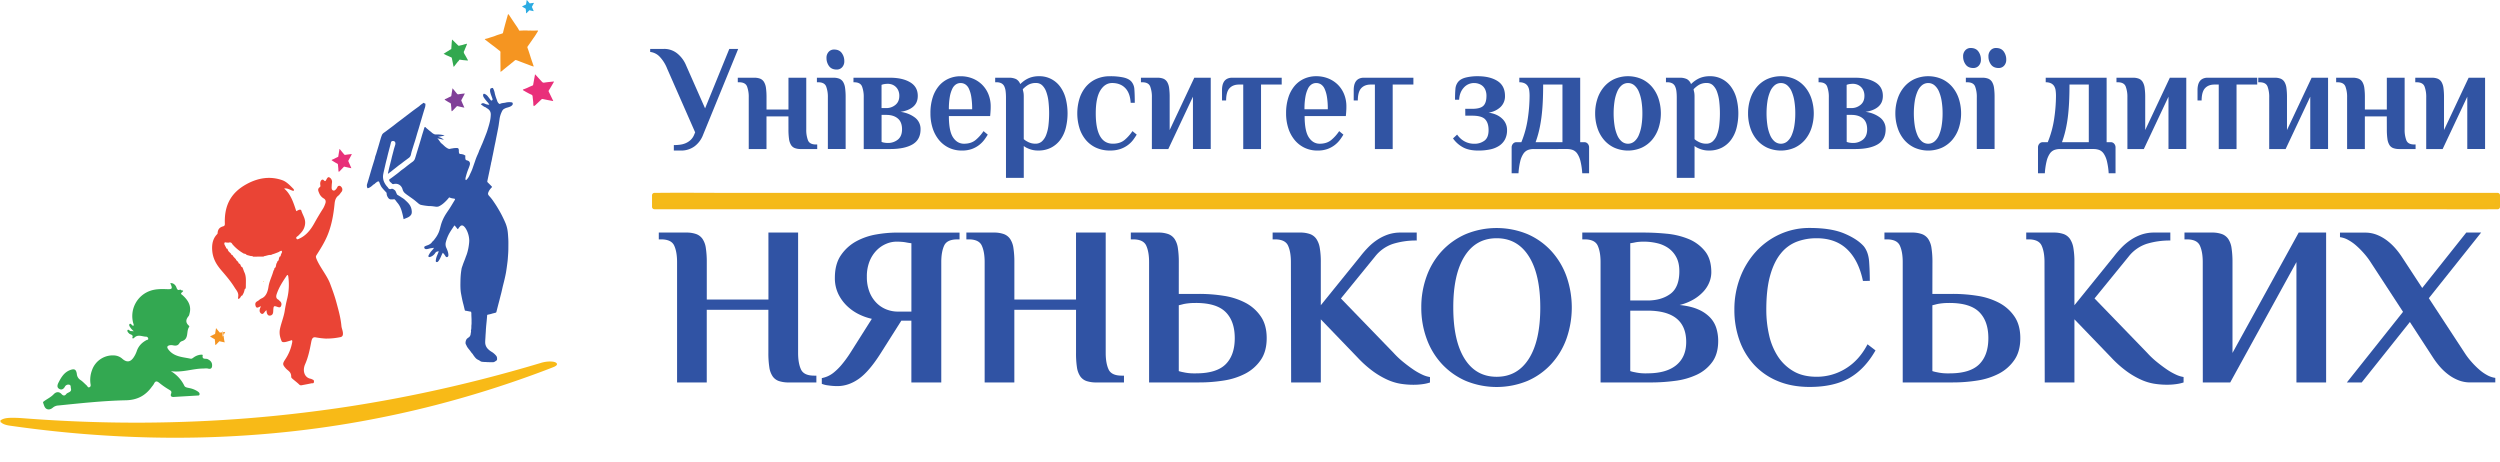 <svg id="Layer_1" data-name="Layer 1" xmlns="http://www.w3.org/2000/svg" viewBox="0 0 2619.93 484.12"><defs><style>.cls-1{fill:none;}.cls-1,.cls-10,.cls-11,.cls-12,.cls-13,.cls-2,.cls-3,.cls-4,.cls-5,.cls-6,.cls-7,.cls-8,.cls-9{fill-rule:evenodd;}.cls-17,.cls-2{fill:#3053a4;}.cls-3{fill:#f59521;}.cls-4{fill:#32a84f;}.cls-5{fill:#803f98;}.cls-6{fill:#ea4435;}.cls-7{fill:#33a851;}.cls-8{fill:#fdcd08;}.cls-9{fill:#e92f7a;}.cls-10{fill:#2babe2;}.cls-11{fill:#e82f79;}.cls-12{fill:#f49422;}.cls-13{fill:#f8ba17;}.cls-14{fill:#3154a3;}.cls-15{fill:#f5ba18;}.cls-16{fill:#f4b919;}</style></defs><title>Artboard 1</title><path class="cls-1" d="M579.4,106.72q0,136.91,0,273.81c0,.72-.16.83-.85.83q-102.23,0-204.47,0c-.66,0-.86-.08-.86-.82q0-105.71,0-211.4c.42,0,.46.39.54.69s.21.89.34,1.33c.73,2.43,1.48,4.84,2.19,7.27q2.42,8.23,4.8,16.49c1.27,4.36,2.51,8.73,3.79,13.09a7.48,7.48,0,0,0,1.3,3c1.79,2,3.52,4.17,5.26,6.27,2.17,2.64,4.37,5.25,6.49,7.93s4.21,5.16,6.19,7.84c1.38,1.87,2.95,3.6,4.35,5.45,2.55,3.37,5.07,6.75,7.54,10.18,2.86,4,5.69,8,8.27,12.18a82,82,0,0,1,4.11,7.38,12.38,12.38,0,0,1,1.5,4.66c.14,2.94,1.87,4.57,4.38,5.48a28.56,28.56,0,0,0,8.94,1.59c1.18,0,2.35,0,3.51,0a60.56,60.56,0,0,0,8.31-.79,55.68,55.68,0,0,0,9.17-1.8c3-.89,5.76-1.84,7.56-4.66s3.46-5.43,5.06-8.22c1.36-2.37,2.7-4.74,4.08-7.1.43-.74.94-1.43,1.41-2.14.19-.28.41-.54.78-.41s.21.49.22.76a14.5,14.5,0,0,1-.14,2c-.45,4.05-1.26,8-2.06,12a89.34,89.34,0,0,0-1.08,9.91c-.16,1.78-.23,3.56-.37,5.33-.21,2.63-.5,5.26-.66,7.89s-.33,5.5-.52,8.26c-.19,2.92-.3,5.86-.35,8.79,0,2.07,0,4.15.12,6.22a11.89,11.89,0,0,0,1.49,5.09,50.43,50.43,0,0,0,4.7,6.48,48.58,48.58,0,0,1,4.72,6.66,12.39,12.39,0,0,1,1.15,8.69,32.53,32.53,0,0,1-2.42,6.54c-1,2.19-2.88,4-3.59,6.32a8.47,8.47,0,0,0,1.27,8c1.13,1.51,3.36,3.16,4.47,4.7.71,1,1.52,2,3.1,1.8.73-.1.95-.24.76-.92.56.78,1.36,1.41,1.83,2.22a26.76,26.76,0,0,0,2.5,3.35,8.34,8.34,0,0,0,2.74,2.11,12.23,12.23,0,0,1,2.29,1.32,4.09,4.09,0,0,0,1.64.73,33.5,33.5,0,0,0,4.36.3c2.33.2,4.67.13,7,.22,1.78.06,3-1.06,4.29-2a.9.9,0,0,0,.34-.57c.15-1.63.12-3.15-1.14-4.5a18.64,18.64,0,0,0-4.32-3.72,18.48,18.48,0,0,1-3.94-3,9.87,9.87,0,0,1-3-7.13c0-2,.21-4,.3-6,.09-2.18.33-4.34.4-6.52,0-.91.11-1.83.18-2.74.17-2.35.45-4.7.67-7.05.18-2,.36-4,.51-6.05,0-.4.32-.44.57-.51,1.36-.37,2.75-.59,4.09-1s2.84-.67,4.23-1.14a1.13,1.13,0,0,0,.83-.93c1-3.72,1.9-7.43,2.88-11.14.67-2.53,1.26-5.08,1.94-7.6.81-3,1.39-6.08,2.15-9.1,1.09-4.34,2.14-8.68,3-13.08.71-3.88,1.16-7.79,1.66-11.69.26-2.06.36-4.14.52-6.21.21-2.63.35-5.27.35-7.9,0-3.46.13-6.91-.12-10.37-.16-2.22-.25-4.44-.53-6.66a34.33,34.33,0,0,0-2.23-8.71c-1.08-2.67-2.34-5.27-3.62-7.87-1.6-3.23-3.42-6.34-5.27-9.42-1.11-1.85-2.31-3.64-3.53-5.41a43.33,43.33,0,0,0-4.54-5.89c-2-2.11-1.88-3-.52-5.69a17.56,17.56,0,0,1,2.92-3.73c.35-.38.31-.5.05-.79-1.32-1.45-2.74-2.8-4.12-4.2a1.65,1.65,0,0,1-.51-2,6.67,6.67,0,0,0,.19-.91c.7-3.3,1.4-6.61,2.09-9.91l1.23-6,.43.29c.2.14-.24.58.27.57s.43-.36.52-.67c.61-2.07,1-4.18,1.64-6.25.89-3.09,1.83-6.16,2.92-9.19,1.24-3.46,2.63-6.88,4.17-10.23a22.27,22.27,0,0,1,4.74-7,35.06,35.06,0,0,1,5.48-4.17,104.58,104.58,0,0,1,9.47-5.34c2.13-1.07,4.25-2.19,6.41-3.21,3.35-1.59,6.71-3.17,10-4.83a108.15,108.15,0,0,0,10.53-5.72,28.55,28.55,0,0,0,5.52-4.34,10.37,10.37,0,0,0,2.68-5.12C579.09,107,579.09,106.75,579.4,106.72Z"/><path class="cls-1" d="M579.4,106.72c-.31,0-.31.26-.35.49a10.37,10.37,0,0,1-2.68,5.12,28.55,28.55,0,0,1-5.52,4.34,108.15,108.15,0,0,1-10.53,5.72c-3.32,1.66-6.68,3.24-10,4.83-2.16,1-4.28,2.14-6.41,3.21a104.58,104.58,0,0,0-9.47,5.34,35.06,35.06,0,0,0-5.48,4.17,22.27,22.27,0,0,0-4.74,7c-1.54,3.35-2.93,6.77-4.17,10.23-1.09,3-2,6.1-2.92,9.19-.59,2.07-1,4.18-1.64,6.25-.09.31-.09.65-.52.67s-.07-.43-.27-.57l-.43-.29c0-.12,0-.16.14-.18s.36.24.41.06-.22-.18-.37-.23v-.52c.25,0,.58,0,.58-.34s-.25-.15-.41-.18a1,1,0,0,1,0-.34c.77-2.58,1.1-5.26,1.7-7.88.75-3.32,1.35-6.67,2-10,.4-2,.89-4,1.24-6,.54-3,1.2-5.93,1.76-8.9.48-2.5,1-5,1.37-7.5.26-1.86.54-3.72.8-5.57a24.76,24.76,0,0,1,2.35-7.8,7.13,7.13,0,0,1,1.67-2.51,12.47,12.47,0,0,1,4.35-1.94c1.77-.54,3.55-1,4.88-2.43a2.12,2.12,0,0,0,.58-1.87,1.19,1.19,0,0,0-1.14-1.12,16,16,0,0,0-6.62.34c-1.81.38-3.76.32-5.48,1.22a.91.91,0,0,1-1-.08,6.11,6.11,0,0,1-1.82-2.37c-.28-.79-.53-1.6-.84-2.37a44.46,44.46,0,0,1-1.88-6,16.81,16.81,0,0,0-1.71-5.06c-.27-.44-.5-1-1.11-.75s-1.75.16-2.05,1.21a7.09,7.09,0,0,0,.1,3.63c.53,2.18,1.47,4.22,2.18,6.34.26.76.27,1.37-.52,1.81s-1.29-.21-1.61-.69c-.7-1.06-1.5-2-2.28-3a9,9,0,0,0-3.67-3.07c-1.07-.4-1.51-.09-1.67,1-.19,1.38.55,2.36,1.18,3.39a47.79,47.79,0,0,0,4,4.87,12.49,12.49,0,0,1,1.35,2.23,2.31,2.31,0,0,0-.84-.18,11.61,11.61,0,0,1-3.66-.94c-1.94-.92-2.85-.93-4.47.5,1.6,1,2.93,2.44,4.78,3.07.61.2,1,.75,1.52,1,2.58,1.41,4.18,3.42,4.16,6.55a37.36,37.36,0,0,1-1,7.75c-.65,3-1.64,5.9-2.51,8.82-.65,2.17-1.54,4.26-2.35,6.38-.91,2.35-1.83,4.69-2.78,7-.6,1.48-1.32,2.91-1.89,4.4s-1.36,2.75-1.83,4.23a34.33,34.33,0,0,1-1.66,4,63.73,63.73,0,0,0-2.53,6.66c-.89,2.59-1.83,5.17-2.72,7.76-.83,2.44-2.1,4.67-3.08,7a15,15,0,0,1-2.86,4.25c-.26.29-.62.65-.94.54s-.33-.62-.35-1a4.5,4.5,0,0,1,0-1,66.14,66.14,0,0,1,3.14-10,35.76,35.76,0,0,0,1.41-4c.55-2.39-.45-4-2.8-4.58-.76-.18-1.53-.41-1.75-1.33a9.54,9.54,0,0,1-.14-3.24c0-.24.13-.44-.12-.57-.53-.27-1-.63-1.56-.88a10.77,10.77,0,0,0-3.52-.71,1.5,1.5,0,0,1-1.46-1.26,11.83,11.83,0,0,1-.15-2.65c-.05-1.3-.58-2.28-1.46-2.33a19.27,19.27,0,0,0-4.61.24c-1,.2-2.07.28-3.09.57-1.41.39-2.6-.47-3.73-1.17-2.09-1.3-3.65-3.24-5.6-4.71a3.23,3.23,0,0,1-.58-.64c-.84-1.15-1.67-2.32-2.5-3.48-.22-.31-.84-.51-.57-.95s.5.21.81.27c1.83.35,3.65.78,5.64,1.21a12.45,12.45,0,0,0-6.26-3.08c2.34-.33,4.61-1,7-1.11a7.58,7.58,0,0,0-1.87-.83,28.87,28.87,0,0,0-6.55-.57,4.51,4.51,0,0,1-2.66-.41,11.44,11.44,0,0,1-2.17-1.39c-1.15-1.15-2.55-2-3.74-3.1-.91-.85-1.95-1.56-2.79-2.51-.56-.64-1.21-.44-1.47.45-.86,3-1.87,6-2.74,9-1.72,6-3.61,12-5.43,18-.58,1.9-1.11,3.83-1.78,5.7a6.86,6.86,0,0,1-2.64,3.09q-3.81,2.79-7.49,5.75c-1.71,1.38-3.62,2.49-5.28,4-1.86,1.67-3.92,3.13-5.92,4.64-1.5,1.13-3,2.26-4.55,3.32-1.33.92-1.23,1-.52,2.44a3,3,0,0,0,1.08,1.24,4.9,4.9,0,0,1,1,.88,2,2,0,0,0,2.28.85c4.34-1.05,8,1.34,9.21,5.58a8,8,0,0,0,2.36,3.91,46.65,46.65,0,0,0,4,3c1.88,1.37,3.82,2.66,5.67,4.09,1.37,1.05,2.62,2.22,4,3.28a9.15,9.15,0,0,0,2.89,1.91,59.55,59.55,0,0,0,7.41,1.19c1.29.19,2.63.09,3.95.21s2.54.31,3.8.46a7.21,7.21,0,0,0,3.83-.19,21.45,21.45,0,0,0,4.69-3,40.88,40.88,0,0,0,5.84-6,.69.69,0,0,1,.95-.27,12.62,12.62,0,0,0,3.81,1c2.1.3,2.18.5,1.07,2.29-1.65,2.66-3.2,5.39-4.9,8-1.86,2.87-3.92,5.6-5.55,8.63a44.14,44.14,0,0,0-3.24,7.48c-1,3.13-1.51,6.4-2.84,9.41a29,29,0,0,1-4,6.56,11.89,11.89,0,0,1-2.3,2.64c-.64.45-1,1.46-1.76,2a10.75,10.75,0,0,1-3.37,1.94,19.67,19.67,0,0,0-3.11,1.26c-.39.17-.61,1.32-.39,1.7a2.2,2.2,0,0,0,2.17,1.17,14.73,14.73,0,0,0,3.15-.67c1.53-.35,3.11-.5,4.69-.74a1.55,1.55,0,0,1-.27.64c-.9,1.32-2.08,2.42-3.07,3.68a20.36,20.36,0,0,0-2.38,4,.85.85,0,0,0,.16,1c.64.63,1.28.36,2.07.11a10,10,0,0,0,5-4.14c1-1.41,2.19-1.45,3.57-1.67-.45,1.51-1.08,2.86-1.64,4.24a17.94,17.94,0,0,0-1.46,5.62c0,.59,0,1.16.62,1.38a1.58,1.58,0,0,0,1.66-.36,8.93,8.93,0,0,0,1.36-1.84c1.57-2.34,2.29-5.12,3.73-7.44a13.82,13.82,0,0,1,2.78,3.62,4.17,4.17,0,0,0,.36.37,1.32,1.32,0,0,0,1.63.46,2,2,0,0,0,1.07-1.67c.09-2.8-1-5.32-2.06-7.77a9,9,0,0,1-.71-5.77,38,38,0,0,1,4.9-11.57c1.15-1.86,2.4-3.66,3.6-5.49.62-1,.82-.93,1.53,0s1.48,1.79,2.19,2.7c.35.45.67.34.85-.06a12,12,0,0,1,2-2.54,2.5,2.5,0,0,1,3.41-.48,9.45,9.45,0,0,1,2,2.07,21.66,21.66,0,0,1,2.56,5,25.55,25.55,0,0,1,1.59,8.28,32.4,32.4,0,0,1-.33,4.17,53.12,53.12,0,0,1-1.87,9c-.43,1.57-1.14,3.09-1.66,4.62-1,2.91-2.3,5.68-3.19,8.61a20.69,20.69,0,0,0-1,3.09c-.16,1.18-.37,2.36-.53,3.53a81.33,81.33,0,0,0-.62,8.81c-.08,4.73-.23,9.47.67,14.15.7,3.62,1.41,7.23,2.36,10.8.53,2,1,4.05,1.48,6.06.07.28.11.63.66.7,1.85.25,3.66.66,5.49,1,.28.05.59.07.57.39,0,.47.2.89.19,1.35-.06,2.88.29,5.75.18,8.63a24.93,24.93,0,0,1-.05,3.12c-.33,2,.13,4.18-.62,6.18.44,1.18-.13,2.3-.22,3.44a5.27,5.27,0,0,1-1.31,3.22c-.82.88-2.33,1.56-3,2.55a7.34,7.34,0,0,0-1.09,4c0,1.12.76,2,1.18,3,.9,2.12,3.17,4.23,4.35,6.16l.15.21.39.51c.19.68,0,.82-.76.92-1.58.22-2.39-.81-3.1-1.8-1.11-1.54-3.34-3.19-4.47-4.7a8.47,8.47,0,0,1-1.27-8c.71-2.29,2.63-4.13,3.59-6.32a32.53,32.53,0,0,0,2.42-6.54,12.39,12.39,0,0,0-1.15-8.69,48.58,48.58,0,0,0-4.72-6.66,50.43,50.43,0,0,1-4.7-6.48,11.89,11.89,0,0,1-1.49-5.09c-.15-2.07-.15-4.15-.12-6.22.05-2.93.16-5.87.35-8.79.19-2.76.35-5.51.52-8.26s.45-5.26.66-7.89c.14-1.77.21-3.55.37-5.33a89.34,89.34,0,0,1,1.08-9.91c.8-4,1.61-8,2.06-12a14.5,14.5,0,0,0,.14-2c0-.27.14-.63-.22-.76s-.59.13-.78.41c-.47.71-1,1.4-1.41,2.14-1.38,2.36-2.72,4.73-4.08,7.1-1.6,2.79-3.32,5.51-5.06,8.22s-4.57,3.77-7.56,4.66a55.68,55.68,0,0,1-9.17,1.8,60.56,60.56,0,0,1-8.31.79c-1.16,0-2.33,0-3.51,0a28.56,28.56,0,0,1-8.94-1.59c-2.51-.91-4.24-2.54-4.38-5.48a12.38,12.38,0,0,0-1.5-4.66,82,82,0,0,0-4.11-7.38c-2.58-4.18-5.41-8.19-8.27-12.18-2.47-3.43-5-6.81-7.54-10.18-1.4-1.85-3-3.58-4.35-5.45-2-2.68-4.12-5.23-6.19-7.84s-4.32-5.29-6.49-7.93c-1.74-2.1-3.47-4.22-5.26-6.27a7.48,7.48,0,0,1-1.3-3c-1.28-4.36-2.52-8.73-3.79-13.09q-2.38-8.25-4.8-16.49c-.71-2.43-1.46-4.84-2.19-7.27-.13-.44-.21-.89-.34-1.33s-.12-.65-.54-.69v-.7c.52,0,.63-.49.82-.8,1.88-3.06,3.73-6.14,5.58-9.21,1.26-2.1,2.5-4.2,3.76-6.3,2.06-3.46,4.14-6.92,6.2-10.38,1.51-2.52,3-5.05,4.5-7.57a9.46,9.46,0,0,1,1.89-2.84c2.11-1.58,4.42-2.9,6.66-4.3,1.83-1.14,3.7-2.22,5.52-3.38,2.58-1.63,5.07-3.39,7.7-4.93,2.8-1.64,5.52-3.42,8.28-5.13,1.73-1.08,3.47-2.14,5.19-3.23s3.55-2.14,5.3-3.24a48.24,48.24,0,0,1,6.41-3.35,34.64,34.64,0,0,1,5.5-1.71,16,16,0,0,0,9.17-6.18A60.61,60.61,0,0,0,460.88,87,14.12,14.12,0,0,0,462,77.64a34.14,34.14,0,0,1-.56-7.54c.06-2.4.23-4.82.39-7.22a66.87,66.87,0,0,0,.14-7.5,77.41,77.41,0,0,1,.09-11,13.38,13.38,0,0,1,4.21-8.8A26.42,26.42,0,0,1,473,31.34c1.79-.86,3.72-1.38,5.56-2.11A85.1,85.1,0,0,0,487.87,25c2-1.07,3.88-2.26,5.73-3.51a73.18,73.18,0,0,1,10.19-6c2.83-1.31,5.78-2.26,8.68-3.35,2.28-.86,4.66-1.41,7-2.14,3.78-1.2,7.5-2.58,11.25-3.88a66.17,66.17,0,0,1,10.39-3A11.33,11.33,0,0,1,549.49,5c2.84,1.85,4.77,4.57,6.58,7.34,1.48,2.25,2.72,4.66,4.12,7,2.24,3.68,4.57,7.31,6.79,11a20,20,0,0,1,2.38,5.53,21.58,21.58,0,0,1,.54,7.43c-.23,2.22-.5,4.44-.83,6.65-.43,2.89-.82,5.78-1.12,8.69-.2,1.94-.44,3.88-.77,5.8a17.83,17.83,0,0,1-4.36,8.37c-1.2,1.43-2.6,2.68-3.91,4a73.86,73.86,0,0,0-5.19,5.28c-1.13,1.4-1.48,2.93.14,4.22A9.8,9.8,0,0,0,556,87.71c1.89.83,3.81,1.63,5.77,2.27a40.64,40.64,0,0,1,6,2.55,26.74,26.74,0,0,1,8,5.91,12,12,0,0,1,3.3,6.4.34.34,0,0,0,.34.32ZM406.5,181.83l.17.14c1-1,2.31-1.66,3.38-2.58,2.12-1.82,4.39-3.44,6.54-5.22,1.58-1.31,3.33-2.4,4.93-3.71,2-1.67,4.24-3.15,6.33-4.77a5.91,5.91,0,0,0,2.64-3.5,48.86,48.86,0,0,1,1.42-5.44c.8-2.46,1.52-4.94,2.34-7.39,1.38-4.11,2.44-8.33,3.75-12.47,1.11-3.5,2.08-7,3.13-10.57,1.41-4.75,2.79-9.52,4.31-14.25a11.81,11.81,0,0,0,.31-3.22.5.5,0,0,0-.45-.53,5,5,0,0,1-1.23-.55c-.29-.15-.55-.25-.8.1a3.05,3.05,0,0,1-2,1.33,1.41,1.41,0,0,0-.75.52,12.69,12.69,0,0,1-1.14,1.26c-1,.84-2.12,1.55-3.17,2.33-1.81,1.35-3.62,2.69-5.41,4-1.47,1.13-2.95,2.24-4.43,3.37l-5.1,3.9c-2.38,1.84-4.83,3.57-7.17,5.47-1.29,1.06-2.63,2.07-4,3.08-2.23,1.67-4.42,3.41-6.7,5-1.21.86-2.59,1.68-3.2,3.16a35,35,0,0,0-1.33,3.72c-1.13,3.76-2.16,7.54-3.33,11.29-.7,2.24-1.26,4.52-2.12,6.71-.42,1.09-.54,2.29-.88,3.41-1,3.3-2.07,6.58-3.05,9.88-1.64,5.52-3.18,11.07-4.9,16.55a5.72,5.72,0,0,0,.25,3.84c.11.31.25.46.74.37a9.26,9.26,0,0,0,3-1.55c1.15-.7,2-1.8,3.15-2.51.23-.14.52-.17.75-.44a12.64,12.64,0,0,1,3.05-2.34,1.16,1.16,0,0,1,1.89.71,34.06,34.06,0,0,0,1.53,3.56,9.92,9.92,0,0,0,1.46,2.27c1.32,1.7,2.87,3.23,4.32,4.83a1,1,0,0,1,.33.76,8,8,0,0,0,1.56,4.67,3.72,3.72,0,0,0,2.49,1.79,16.53,16.53,0,0,0,3.66-.12,1.17,1.17,0,0,1,1,.4c1,1,1.58,2.2,2.53,3.18a21,21,0,0,1,3.24,5.17,26.79,26.79,0,0,1,1.34,3.71,78.66,78.66,0,0,1,1.89,8c.09.36.1.39.47.25,1.09-.45,2.19-.88,3.27-1.35a9.31,9.31,0,0,0,3.79-2.6,4.94,4.94,0,0,0,1-2,9.14,9.14,0,0,0,0-3.13,12.71,12.71,0,0,0-1.95-5.5c-1.5-2.41-3.72-4.21-5.76-6.12a28.64,28.64,0,0,0-3-2c-1.34-1-2.77-1.78-4.16-2.65a1.62,1.62,0,0,1-.64-.75c-.39-1-.85-1.89-1.24-2.85-.52-1.26-1.7-1.83-2.72-2.51a2.69,2.69,0,0,0-2.09-.06,2.48,2.48,0,0,1-3.14-1.21,6.86,6.86,0,0,0-.61-.81,18.91,18.91,0,0,1-3.66-5.45,13.86,13.86,0,0,1-.82-8.08c.33-1.72.71-3.42,1.11-5.12.6-2.51,1.14-5,1.75-7.56.43-1.8,1-3.58,1.37-5.39.67-3,1.49-5.93,2.25-8.89.53-2,1.07-4.07,1.57-6.12a1.87,1.87,0,0,1,2.15-1.57,2.2,2.2,0,0,1,2.39,1.56,4.82,4.82,0,0,1-.18,2.84c-.58,1.93-1.22,3.85-1.68,5.82-.61,2.62-1.39,5.21-2,7.84-.85,3.89-2,7.71-2.88,11.6C407.17,178.93,406.83,180.38,406.5,181.83ZM537.15,60.24l.44.15a16.54,16.54,0,0,1,2.62,1.41c2.41,1.44,4.84,2.86,7.3,4.22,2.16,1.19,4.22,2.57,6.46,3.64.22.11.47.39.69.22s.13-.53.08-.81c-.5-3.08-1.06-6.15-1.51-9.24-.47-3.27-.93-6.53-1.56-9.77a1.82,1.82,0,0,1,.3-1.85c1.55-1.47,3-3.06,4.48-4.58,1.1-1.11,2.15-2.29,3.27-3.39,1.92-1.88,3.61-4,5.4-6,.41-.47.32-.79-.33-.83a12.36,12.36,0,0,1-1.52-.26,53,53,0,0,1-5.78-.85,16,16,0,0,0-1.78-.22c-.81-.15-1.59-.4-2.38-.55-2.25-.43-4.53-.65-6.8-.91-.43-.05-.75-.18-.86-.56A31.21,31.21,0,0,0,544,25.71c-2.13-4.48-4.14-9-6.2-13.52-.09-.21-.19-.48-.45-.48a.62.62,0,0,0-.57.43c-.66,1.43-1.34,2.85-2,4.28q-2,4.21-3.86,8.43-1.11,2.46-2.13,4.95a1.25,1.25,0,0,1-1.1.83c-2.42.36-4.86.59-7.25,1.17s-4.74.69-7.1,1.15a25.64,25.64,0,0,1-3.84.43c-.21,0-.42,0-.54.2s.09.37.21.5l4.74,5.09c1,1,1.93,2,2.92,3,1.9,1.93,3.65,4,5.55,6a1.75,1.75,0,0,1,.52,1.57c-.27,1.61-.58,3.21-.83,4.82-.72,4.61-1.42,9.23-2.14,13.84-.08.5-.39,1.19-.13,1.45.42.42.82-.48,1.36-.4,0,0,.11,0,.16-.06,1.71-1.12,3.52-2.07,5.27-3.13s3.72-2.08,5.53-3.2c1-.6,2-1,3-1.71A13.24,13.24,0,0,1,537.15,60.24Zm-72.3-3.81c1.14.38,2,1,2.94,1.38,1.75.7,3.43,1.51,5.15,2.27a.91.91,0,0,1,.57.75c.53,2.75,1.11,5.48,1.65,8.23.06.28,0,.71.28.76s.52-.31.71-.54q1.73-2.19,3.4-4.41c.42-.54,1.11-.84,1.36-1.53a1.18,1.18,0,0,1,1.5-.81c2.4.44,4.84.55,7.27.83.59.07.9,0,.51-.72-1.11-1.94-2.13-3.92-3.29-5.83-.76-1.25-1.34-2.41-.3-3.77a3.29,3.29,0,0,0,.33-.79c.73-2,1.7-3.86,2.36-5.88.17-.5.18-.7-.44-.51-1,.3-2.06.48-3.08.84-1.5.53-3.1.76-4.65,1.16a.85.85,0,0,1-.81-.15c-1.16-1.09-2.29-2.2-3.42-3.33s-2-2-3.19-3c-.15,1.63-.29,3-.4,4.47-.13,1.72-.23,3.44-.34,5.15,0,.22-.07.41-.27.5-1.1.5-2,1.3-3.05,1.87C468.05,54.29,466.58,55.34,464.85,56.43Zm21.76,56.4c-.08-.22-.1-.36-.16-.48-.95-2.19-1.92-4.37-2.85-6.57a1,1,0,0,1,0-1c1.23-2.17,2.36-4.39,3.53-6.61-.19-.19-.43-.12-.64-.1-2,.24-3.92.42-5.85.77a1.51,1.51,0,0,1-1.65-.55c-1.43-1.74-2.86-3.47-4.28-5.22-.12-.15-.17-.4-.42-.33s-.11.29-.14.45q-.6,3.66-1.19,7.33a.6.6,0,0,1-.31.48c-1,.54-2.13,1-3.14,1.55a24.32,24.32,0,0,1-3,1.36c-.55.23-.67.49-.11.87,1.45,1,2.9,1.88,4.41,2.71.71.39,1.72.62,1.8,1.65.11,1.43.28,2.85.42,4.28a11,11,0,0,0,.37,3.27,5.17,5.17,0,0,0,1.66-1.37c1.21-1.25,2.4-2.51,3.59-3.78a.79.79,0,0,1,.85-.26c.85.21,1.71.42,2.57.6C483.54,112.2,485,112.5,486.61,112.83Z"/><path class="cls-1" d="M579.4,105.16a.34.34,0,0,1-.34-.32,12,12,0,0,0-3.3-6.4,26.74,26.74,0,0,0-8-5.91,40.64,40.64,0,0,0-6-2.55c-2-.64-3.88-1.44-5.77-2.27a9.8,9.8,0,0,1-2.14-1.44c-1.62-1.29-1.27-2.82-.14-4.22a73.86,73.86,0,0,1,5.19-5.28c1.31-1.33,2.71-2.58,3.91-4a17.83,17.83,0,0,0,4.36-8.37c.33-1.92.57-3.86.77-5.8.3-2.91.69-5.8,1.12-8.69.33-2.21.6-4.43.83-6.65a21.58,21.58,0,0,0-.54-7.43A20,20,0,0,0,567,30.29c-2.22-3.7-4.55-7.33-6.79-11-1.4-2.31-2.64-4.72-4.12-7-1.81-2.77-3.74-5.49-6.58-7.34a11.33,11.33,0,0,0-8.39-1.79,66.17,66.17,0,0,0-10.39,3C527,7.45,523.24,8.83,519.46,10c-2.33.73-4.71,1.28-7,2.14-2.9,1.09-5.85,2-8.68,3.35a73.18,73.18,0,0,0-10.19,6c-1.85,1.25-3.76,2.44-5.73,3.51a85.1,85.1,0,0,1-9.34,4.23c-1.84.73-3.77,1.25-5.56,2.11a26.42,26.42,0,0,0-6.74,4.26A13.38,13.38,0,0,0,462,44.4a77.41,77.41,0,0,0-.09,11,66.87,66.87,0,0,1-.14,7.5c-.16,2.4-.33,4.82-.39,7.22a34.14,34.14,0,0,0,.56,7.54A14.12,14.12,0,0,1,460.88,87a60.61,60.61,0,0,1-5.14,8.86,16,16,0,0,1-9.17,6.18,34.64,34.64,0,0,0-5.5,1.71,48.24,48.24,0,0,0-6.41,3.35c-1.75,1.1-3.55,2.14-5.3,3.24s-3.46,2.15-5.19,3.23c-2.76,1.71-5.48,3.49-8.28,5.13-2.63,1.54-5.12,3.3-7.7,4.93-1.82,1.16-3.69,2.24-5.52,3.38-2.24,1.4-4.55,2.72-6.66,4.3a9.46,9.46,0,0,0-1.89,2.84c-1.51,2.52-3,5-4.5,7.57-2.06,3.46-4.14,6.92-6.2,10.38-1.26,2.1-2.5,4.2-3.76,6.3-1.85,3.07-3.7,6.15-5.58,9.21-.19.31-.3.79-.82.8q0-82.47,0-164.93c0-.73.19-.83.86-.83q102.22,0,204.46,0c.78,0,.86.22.86.9Q579.39,54.37,579.4,105.16Z"/><path class="cls-2" d="M493.94,369.37l-.39-.51c0-.12-.05-.17-.15-.21-1.18-1.93-3.45-4-4.35-6.16-.42-1-1.15-1.91-1.18-3a7.34,7.34,0,0,1,1.09-4c.62-1,2.13-1.67,3-2.55a5.27,5.27,0,0,0,1.31-3.22c.09-1.14.66-2.26.22-3.44.75-2,.29-4.13.62-6.18a24.93,24.93,0,0,0,.05-3.12c.11-2.88-.24-5.75-.18-8.63,0-.46-.22-.88-.19-1.35,0-.32-.29-.34-.57-.39-1.83-.33-3.64-.74-5.49-1-.55-.07-.59-.42-.66-.7-.52-2-.95-4.05-1.48-6.06-1-3.57-1.66-7.18-2.36-10.8-.9-4.68-.75-9.42-.67-14.15a81.33,81.33,0,0,1,.62-8.81c.16-1.17.37-2.35.53-3.53a20.69,20.69,0,0,1,1-3.09c.89-2.93,2.22-5.7,3.19-8.61.52-1.53,1.23-3.05,1.66-4.62a53.12,53.12,0,0,0,1.87-9,32.4,32.4,0,0,0,.33-4.17,25.55,25.55,0,0,0-1.59-8.28,21.66,21.66,0,0,0-2.56-5,9.45,9.45,0,0,0-2-2.07,2.5,2.5,0,0,0-3.41.48,12,12,0,0,0-2,2.54c-.18.4-.5.51-.85.06-.71-.91-1.49-1.78-2.19-2.7s-.91-1-1.53,0c-1.2,1.83-2.45,3.63-3.6,5.49a38,38,0,0,0-4.9,11.57,9,9,0,0,0,.71,5.77c1.08,2.45,2.15,5,2.06,7.77a2,2,0,0,1-1.07,1.67,1.32,1.32,0,0,1-1.63-.46,4.17,4.17,0,0,1-.36-.37,13.82,13.82,0,0,0-2.78-3.62c-1.44,2.32-2.16,5.1-3.73,7.44a8.93,8.93,0,0,1-1.36,1.84,1.58,1.58,0,0,1-1.66.36c-.58-.22-.66-.79-.62-1.38a17.94,17.94,0,0,1,1.46-5.62c.56-1.38,1.19-2.73,1.64-4.24-1.38.22-2.57.26-3.57,1.67a10,10,0,0,1-5,4.14c-.79.25-1.43.52-2.07-.11a.85.85,0,0,1-.16-1,20.36,20.36,0,0,1,2.38-4c1-1.26,2.17-2.36,3.07-3.68a1.55,1.55,0,0,0,.27-.64c-1.58.24-3.16.39-4.69.74a14.73,14.73,0,0,1-3.15.67,2.2,2.2,0,0,1-2.17-1.17c-.22-.38,0-1.53.39-1.7a19.67,19.67,0,0,1,3.11-1.26,10.75,10.75,0,0,0,3.37-1.94c.77-.51,1.12-1.52,1.76-2a11.89,11.89,0,0,0,2.3-2.64,29,29,0,0,0,4-6.56c1.33-3,1.86-6.28,2.84-9.41a44.14,44.14,0,0,1,3.24-7.48c1.63-3,3.69-5.76,5.55-8.63,1.7-2.62,3.25-5.35,4.9-8,1.11-1.79,1-2-1.07-2.29a12.62,12.62,0,0,1-3.81-1,.69.69,0,0,0-.95.27,40.88,40.88,0,0,1-5.84,6,21.45,21.45,0,0,1-4.69,3,7.21,7.21,0,0,1-3.83.19c-1.26-.15-2.53-.35-3.8-.46s-2.66,0-3.95-.21a59.55,59.55,0,0,1-7.41-1.19,9.15,9.15,0,0,1-2.89-1.91c-1.35-1.06-2.6-2.23-4-3.28-1.85-1.43-3.79-2.72-5.67-4.09a46.65,46.65,0,0,1-4-3,8,8,0,0,1-2.36-3.91c-1.17-4.24-4.87-6.63-9.21-5.58a2,2,0,0,1-2.28-.85,4.9,4.9,0,0,0-1-.88,3,3,0,0,1-1.08-1.24c-.71-1.47-.81-1.52.52-2.44,1.55-1.06,3.05-2.19,4.55-3.32,2-1.51,4.06-3,5.92-4.64,1.66-1.48,3.57-2.59,5.28-4q3.68-3,7.49-5.75a6.86,6.86,0,0,0,2.64-3.09c.67-1.87,1.2-3.8,1.78-5.7,1.82-6,3.71-11.94,5.43-18,.87-3,1.88-6,2.74-9,.26-.89.91-1.09,1.47-.45.84,1,1.88,1.66,2.79,2.51,1.19,1.11,2.59,1.95,3.74,3.1a11.44,11.44,0,0,0,2.17,1.39,4.51,4.51,0,0,0,2.66.41,28.87,28.87,0,0,1,6.55.57,7.58,7.58,0,0,1,1.87.83c-2.37.16-4.64.78-7,1.11a12.45,12.45,0,0,1,6.26,3.08c-2-.43-3.81-.86-5.64-1.21-.31-.06-.52-.72-.81-.27s.35.64.57.95c.83,1.16,1.66,2.33,2.5,3.48a3.23,3.23,0,0,0,.58.64c2,1.47,3.51,3.41,5.6,4.71,1.13.7,2.32,1.56,3.73,1.17,1-.29,2.06-.37,3.09-.57a19.27,19.27,0,0,1,4.61-.24c.88,0,1.41,1,1.46,2.33a11.83,11.83,0,0,0,.15,2.65,1.5,1.5,0,0,0,1.46,1.26,10.77,10.77,0,0,1,3.52.71c.53.25,1,.61,1.56.88.25.13.15.33.12.57a9.54,9.54,0,0,0,.14,3.24c.22.92,1,1.15,1.75,1.33,2.35.57,3.35,2.19,2.8,4.58a35.76,35.76,0,0,1-1.41,4,66.14,66.14,0,0,0-3.14,10,4.5,4.5,0,0,0,0,1c0,.37.07.89.35,1s.68-.25.94-.54a15,15,0,0,0,2.86-4.25c1-2.36,2.25-4.59,3.08-7,.89-2.59,1.83-5.17,2.72-7.76a63.73,63.73,0,0,1,2.53-6.66,34.33,34.33,0,0,0,1.66-4c.47-1.48,1.28-2.79,1.83-4.23s1.29-2.92,1.89-4.4c.95-2.33,1.87-4.67,2.78-7,.81-2.12,1.7-4.21,2.35-6.38.87-2.92,1.86-5.82,2.51-8.82a37.36,37.36,0,0,0,1-7.75c0-3.13-1.58-5.14-4.16-6.55-.55-.3-.91-.85-1.52-1-1.85-.63-3.18-2-4.78-3.07,1.62-1.43,2.53-1.42,4.47-.5a11.61,11.61,0,0,0,3.66.94,2.31,2.31,0,0,1,.84.18,12.49,12.49,0,0,0-1.35-2.23,47.79,47.79,0,0,1-4-4.87c-.63-1-1.37-2-1.18-3.39.16-1.08.6-1.39,1.67-1a9,9,0,0,1,3.67,3.07c.78,1,1.58,2,2.28,3,.32.48.77,1.15,1.61.69s.78-1,.52-1.81c-.71-2.12-1.65-4.16-2.18-6.34a7.09,7.09,0,0,1-.1-3.63c.3-1,1.29-1,2.05-1.21s.84.31,1.11.75A16.81,16.81,0,0,1,518.55,98a44.46,44.46,0,0,0,1.88,6c.31.77.56,1.58.84,2.37a6.11,6.11,0,0,0,1.82,2.37.91.91,0,0,0,1,.08c1.72-.9,3.67-.84,5.48-1.22a16,16,0,0,1,6.62-.34,1.19,1.19,0,0,1,1.14,1.12,2.12,2.12,0,0,1-.58,1.87c-1.33,1.41-3.11,1.89-4.88,2.43a12.47,12.47,0,0,0-4.35,1.94,7.13,7.13,0,0,0-1.67,2.51,24.76,24.76,0,0,0-2.35,7.8c-.26,1.85-.54,3.71-.8,5.57-.34,2.51-.89,5-1.37,7.5-.56,3-1.22,5.92-1.76,8.9-.35,2-.84,4-1.24,6-.68,3.34-1.28,6.69-2,10-.6,2.62-.93,5.3-1.7,7.88a1,1,0,0,0,0,.34c-.06.18-.11.35-.17.52v.52a.59.59,0,0,0,0,.17c-.1,0-.17.06-.14.18l-1.23,6c-.69,3.3-1.39,6.61-2.09,9.91a6.67,6.67,0,0,1-.19.91,1.65,1.65,0,0,0,.51,2c1.38,1.4,2.8,2.75,4.12,4.2.26.29.3.41-.05.79a17.56,17.56,0,0,0-2.92,3.73c-1.36,2.68-1.53,3.58.52,5.69a43.33,43.33,0,0,1,4.54,5.89c1.22,1.77,2.42,3.56,3.53,5.41,1.85,3.08,3.67,6.19,5.27,9.42,1.28,2.6,2.54,5.2,3.62,7.87A34.33,34.33,0,0,1,532.1,243c.28,2.22.37,4.44.53,6.66.25,3.46.12,6.91.12,10.37,0,2.63-.14,5.27-.35,7.9-.16,2.07-.26,4.15-.52,6.21-.5,3.9-1,7.81-1.66,11.69-.82,4.4-1.87,8.74-3,13.08-.76,3-1.34,6.09-2.15,9.1-.68,2.52-1.27,5.07-1.94,7.6-1,3.71-1.93,7.42-2.88,11.14a1.13,1.13,0,0,1-.83.93c-1.39.47-2.85.67-4.23,1.14s-2.73.67-4.09,1c-.25.07-.54.11-.57.51-.15,2-.33,4-.51,6.05-.22,2.35-.5,4.7-.67,7.05-.07.91-.16,1.83-.18,2.74-.07,2.18-.31,4.34-.4,6.52-.09,2-.29,4-.3,6a9.87,9.87,0,0,0,3,7.13,18.48,18.48,0,0,0,3.94,3,18.64,18.64,0,0,1,4.32,3.72c1.26,1.35,1.29,2.87,1.14,4.5a.9.9,0,0,1-.34.57c-1.3.93-2.51,2.05-4.29,2-2.34-.09-4.68,0-7-.22a33.5,33.5,0,0,1-4.36-.3,4.09,4.09,0,0,1-1.64-.73,12.23,12.23,0,0,0-2.29-1.32,8.34,8.34,0,0,1-2.74-2.11,26.76,26.76,0,0,1-2.5-3.35C495.3,370.78,494.5,370.15,493.94,369.37Z"/><path class="cls-2" d="M406.5,181.83c.33-1.45.67-2.9,1-4.36.87-3.89,2-7.71,2.88-11.6.58-2.63,1.36-5.22,2-7.84.46-2,1.1-3.89,1.68-5.82a4.82,4.82,0,0,0,.18-2.84,2.2,2.2,0,0,0-2.39-1.56,1.87,1.87,0,0,0-2.15,1.57c-.5,2.05-1,4.08-1.57,6.12-.76,3-1.58,5.91-2.25,8.89-.41,1.81-.94,3.59-1.37,5.39-.61,2.52-1.15,5.05-1.75,7.56-.4,1.7-.78,3.4-1.11,5.12a13.86,13.86,0,0,0,.82,8.08A18.91,18.91,0,0,0,406.1,196a6.86,6.86,0,0,1,.61.81,2.48,2.48,0,0,0,3.14,1.21,2.69,2.69,0,0,1,2.09.06c1,.68,2.2,1.25,2.72,2.51.39,1,.85,1.89,1.24,2.85a1.62,1.62,0,0,0,.64.75c1.39.87,2.82,1.69,4.16,2.65a28.64,28.64,0,0,1,3,2c2,1.91,4.26,3.71,5.76,6.12a12.71,12.71,0,0,1,1.95,5.5,9.14,9.14,0,0,1,0,3.13,4.94,4.94,0,0,1-1,2,9.31,9.31,0,0,1-3.79,2.6c-1.08.47-2.18.9-3.27,1.35-.37.14-.38.11-.47-.25a78.66,78.66,0,0,0-1.89-8,26.79,26.79,0,0,0-1.34-3.71,21,21,0,0,0-3.24-5.17c-.95-1-1.54-2.23-2.53-3.18a1.17,1.17,0,0,0-1-.4,16.53,16.53,0,0,1-3.66.12,3.72,3.72,0,0,1-2.49-1.79,8,8,0,0,1-1.56-4.67,1,1,0,0,0-.33-.76c-1.45-1.6-3-3.13-4.32-4.83a9.92,9.92,0,0,1-1.46-2.27,34.06,34.06,0,0,1-1.53-3.56,1.16,1.16,0,0,0-1.89-.71,12.64,12.64,0,0,0-3.05,2.34c-.23.27-.52.3-.75.44-1.16.71-2,1.81-3.15,2.51a9.26,9.26,0,0,1-3,1.55c-.49.09-.63-.06-.74-.37a5.72,5.72,0,0,1-.25-3.84c1.72-5.48,3.26-11,4.9-16.55,1-3.3,2.05-6.58,3.05-9.88.34-1.12.46-2.32.88-3.41.86-2.19,1.42-4.47,2.12-6.71,1.17-3.75,2.2-7.53,3.33-11.29a35,35,0,0,1,1.33-3.72c.61-1.48,2-2.3,3.2-3.16,2.28-1.62,4.47-3.36,6.7-5,1.34-1,2.68-2,4-3.08,2.34-1.9,4.79-3.63,7.17-5.47l5.1-3.9c1.48-1.13,3-2.24,4.43-3.37,1.79-1.36,3.6-2.7,5.41-4,1.05-.78,2.16-1.49,3.17-2.33a11,11,0,0,0,1.17-1.11c.28,0,.94-.76,1.23-.81.91-.77,1-.51,1.45-1.19.25-.35.51-.25.8-.1a5,5,0,0,0,1.23.55.5.5,0,0,1,.45.53,11.81,11.81,0,0,1-.31,3.22c-1.52,4.73-2.9,9.5-4.31,14.25-1.05,3.52-2,7.07-3.13,10.57-1.31,4.14-2.37,8.36-3.75,12.47-.82,2.45-1.54,4.93-2.34,7.39a48.86,48.86,0,0,0-1.42,5.44,5.91,5.91,0,0,1-2.64,3.5c-2.09,1.62-4.29,3.1-6.33,4.77-1.6,1.31-3.35,2.4-4.93,3.71-2.15,1.78-4.42,3.4-6.54,5.22-1.07.92-2.35,1.58-3.38,2.58Z"/><path class="cls-3" d="M540.26,62.88a13.62,13.62,0,0,0-1.92,1.42c-.8.84-1.79,1.41-2.65,2.16-1.6,1.4-3.32,2.66-4.94,4s-3.2,2.56-4.71,3.94c0,0-.09.09-.14.09-.55,0-.79,1-1.27.61-.3-.21-.11-1-.11-1.46,0-4.66-.08-9.33-.11-14,0-1.63,0-3.26.05-4.89a1.73,1.73,0,0,0-.77-1.46c-2.18-1.62-4.24-3.4-6.43-5q-1.69-1.24-3.36-2.52-2.76-2.12-5.5-4.26c-.14-.11-.39-.19-.28-.46s.29-.24.49-.28a26.63,26.63,0,0,0,3.73-1c2.25-.83,4.62-1.34,6.82-2.27s4.63-1.58,7-2.32a1.27,1.27,0,0,0,1-1c.41-1.75.85-3.5,1.31-5.23.8-3,1.63-6,2.46-8.95.42-1.51.87-3,1.29-4.54a.64.64,0,0,1,.5-.52c.25,0,.39.22.52.4,2.75,4.12,5.46,8.28,8.28,12.36a29.57,29.57,0,0,1,2.39,4c.18.36.51.43.94.41,2.29-.11,4.58-.25,6.86-.18.8,0,1.62.13,2.44.15a17.62,17.62,0,0,1,1.79-.07A49.51,49.51,0,0,0,561.7,32c.51,0,1,.07,1.54,0s.8.23.46.76c-1.44,2.27-2.77,4.63-4.37,6.79-.93,1.26-1.77,2.59-2.68,3.87-1.24,1.73-2.39,3.54-3.69,5.24a1.82,1.82,0,0,0,0,1.87c1.14,3.1,2.12,6.24,3.11,9.39.94,3,2,5.92,3,8.88.09.27.26.6.05.81s-.48,0-.72-.11c-2.38-.69-4.63-1.72-7-2.55-2.64-1-5.27-2-7.88-3a16.67,16.67,0,0,0-2.81-1Z"/><path class="cls-4" d="M464.85,56.43c1.73-1.09,3.2-2.14,4.79-3,1-.57,1.95-1.37,3.05-1.87.2-.09.25-.28.27-.5.11-1.71.21-3.43.34-5.15.11-1.42.25-2.84.4-4.47,1.2,1,2.2,2,3.19,3s2.26,2.24,3.42,3.33a.85.85,0,0,0,.81.15c1.55-.4,3.15-.63,4.65-1.16,1-.36,2.07-.54,3.08-.84.62-.19.61,0,.44.51-.66,2-1.63,3.9-2.36,5.88a3.29,3.29,0,0,1-.33.79c-1,1.36-.46,2.52.3,3.77,1.16,1.91,2.18,3.89,3.29,5.83.39.68.08.79-.51.72-2.43-.28-4.87-.39-7.27-.83a1.18,1.18,0,0,0-1.5.81c-.25.69-.94,1-1.36,1.53q-1.68,2.22-3.4,4.41c-.19.23-.42.61-.71.54s-.22-.48-.28-.76c-.54-2.75-1.12-5.48-1.65-8.23a.91.91,0,0,0-.57-.75c-1.72-.76-3.4-1.57-5.15-2.27C466.84,57.43,466,56.81,464.85,56.43Z"/><path class="cls-5" d="M486.61,112.83c-1.58-.33-3.07-.63-4.57-1-.86-.18-1.72-.39-2.57-.6a.79.79,0,0,0-.85.26c-1.19,1.27-2.38,2.53-3.59,3.78a5.17,5.17,0,0,1-1.66,1.37,11,11,0,0,1-.37-3.27c-.14-1.43-.31-2.85-.42-4.28-.08-1-1.09-1.26-1.8-1.65-1.51-.83-3-1.76-4.41-2.71-.56-.38-.44-.64.11-.87a24.32,24.32,0,0,0,3-1.36c1-.6,2.11-1,3.14-1.55a.6.6,0,0,0,.31-.48q.59-3.67,1.19-7.33c0-.16-.07-.39.14-.45s.3.18.42.33c1.42,1.75,2.85,3.48,4.28,5.22a1.51,1.51,0,0,0,1.65.55c1.93-.35,3.89-.53,5.85-.77.21,0,.45-.09.64.1-1.17,2.22-2.3,4.44-3.53,6.61a1,1,0,0,0,0,1c.93,2.2,1.9,4.38,2.85,6.57C486.51,112.47,486.53,112.61,486.61,112.83Z"/><path class="cls-1" d="M514.42,171.56c.06-.17.11-.34.17-.52.16,0,.42,0,.41.18S514.67,171.55,514.42,171.56Z"/><path class="cls-1" d="M514.38,172.25a.59.59,0,0,1,0-.17c.15,0,.47-.09.37.23S514.52,172.28,514.38,172.25Z"/><path class="cls-1" d="M493.4,368.65c.1,0,.17.09.15.21Z"/><path class="cls-1" d="M299.92,284.59q0-56.41,0-112.84c0-2.52,0-3.59,2.37-3.58q78.57.18,157.16,0c1.82,0,2.38.4,2.38,3.13q-.1,113.25,0,226.51c0,2.63-.52,2.92-2.23,2.92q-78.74-.11-157.47,0c-2.18,0-2.2-1.11-2.2-3.37C299.93,359.62,299.92,322.19,299.92,284.59Zm51.83,20.19,0-.06.51-1.07a.72.72,0,0,1,.13-.6c1.56-.19,1.83-1.61,1.75-3.37l.15-2.46c.85,0,1.53-.22,1.69-1.7.46-4.49-4.73-9.84-5.49-14-.16-.87-1-.82-1.57-.84-.49-1.31-1-2.63-1.45-4-.18-.35-.35-.7-.52-1l0,0,0-2.44c.55-.11,1.23.25,1.51-.73a1.08,1.08,0,0,0-.46-.74c-.81-.18-1,.64-1,1.47l-1.92.05-.51-1c-.06-1.46-.81-1.61-1.64-1.59-.73-1.34-2.15-1.66-2.65-3.35.19-2.57-1.1-2.53-2.39-2.49l-1.23-1.82c0-1.05,0-2.1,0-3.15,1-.18,1.59,2.23,2.32,1.43,2.7-2.93,5.53.24,8.22-.68l1.66,1c.09,3.76,1.6,1.91,2.79,1.31l4.54,1.21c.1,1,.31,1.95,1.18,2,.61,0,.75-.74.88-1.39l11-.12,1-.48c2.33-.29,4.57-1.5,6.95-1.18l1-.55,2.44-.77c.11,1-.31,2.32.6,2.88s1.38-.78,1.88-1.46c.67-.92,1.63-1.57,1.81-3a.54.54,0,0,1,.54-.22l.65-.54c.75-.23,1.79-1,2.2-.58.71.71.31,2-.32,2.83a1.82,1.82,0,0,0-.64,1.63h0c-.77,0-1.2.55-1.23,1.62l0,0a2,2,0,0,0-.59,1.63v0c-.93.49-1.85-1.14-2.84-.05.27,1.22.26,2.51,1,3.39a2,2,0,0,1-.59,1.68,1.9,1.9,0,0,0-.6,1.73,1.06,1.06,0,0,1-.13.75c-1.51-.14-1.86,1-1.65,2.77a2.83,2.83,0,0,1-.7,2.24c-.16.43-.33.87-.5,1.3-1.48,5.45-4.13,10.18-5,16.05-.84,5.71.73,11.87-3.74,13.73A10,10,0,0,0,368,312c-1.58,1.38-4.48,1.74-3.64,5.46,1,4.28,3.46,1.47,5.81.91-1.5,2.89-2.24,5.73,0,7.52,2.59,2,0-3.87,2.18-4.79.07.69.1,1.34.21,2,.47,2.68,1.81,3.92,3.74,3.54,1.67-.33,2.93-1.29,3.07-4.16.32-6.37.41-6.35,4.89-4.79,1.33.47,2.79.73,3.45-1.29a4.08,4.08,0,0,0-1.3-4.87c-.62-.45-1.11-1.3-1.75-1.62-2.12-1.05-2.54-3-1.69-5.59,2.48-7.54,6.52-13.55,10.57-19.53.72-1.06,1.44-.76,1.64.88a62,62,0,0,1-.95,22.4c-1.08,4.4-2.09,8.87-2.75,13.41-.93,6.36-1.07,13-2.36,19.18-1.05,5,.17,9.2,1.68,12.83,1,2.47,3.92.12,6-.4a3.54,3.54,0,0,0,.89-.28c1.71-.92,2,.07,1.6,2.13A47,47,0,0,1,392,372.56c-3,4.58-2.87,5.41.6,9.38,2.2,2.53,5.82,3.57,5.68,9,0,.65.87,1.48,1.45,2,2.29,2,4.69,3.75,6.91,5.88a2.57,2.57,0,0,0,2.52.8c3.52-.68,7.05-1.31,10.56-2.07.88-.19,2.24.49,2.4-1.63s-1.35-2.06-2.26-2.66a5.58,5.58,0,0,0-1.78-.55c-5.93-1.48-8.26-8.28-5.15-15.27,3-6.83,4.69-14.41,6.11-22,.75-4,1.33-6.64,4.92-6,2.19.37,4.46-.18,6.7-.21a70.85,70.85,0,0,0,15.79-1.56c2.16-.52,2.66-2.13,2.41-4.64s-1.34-4.75-1.55-7c-.78-8.67-3.07-16.61-5.24-24.69-1.84-6.82-4.22-13.27-6.63-19.68-3.22-8.59-7.55-16.32-10.85-24.9-.69-1.77-.45-2.51.24-3.59,3.94-6.14,7.86-12.32,10.92-19.36,4.63-10.65,6.79-22.49,8-34.56.4-4.16,1.62-6.64,4-8.4,1.3-1,2.08-2.58,3.17-3.77a3.88,3.88,0,0,0,.22-4.8c-1-1.5-2.39-2.23-3.83-1.21-.57.4-.86,1.52-1.36,2.19-1.09,1.48-2.36,3-4,2.12s-1.3-3.13-1.22-5a27.69,27.69,0,0,1,.24-2.89,5.23,5.23,0,0,0-2.46-5.54c-1.65-1.12-2.53.61-3.42,2.18-.64,1.12-1,2.44-2.57.73-1.76-1.95-3.87.29-3.88,3.61,0,1.18.7,2.77-.31,3.47-2.74,1.88-1.8,3.91-.65,6.6a11.11,11.11,0,0,0,4.76,5.38c2.05,1.23,2.43,3.24,1.42,5.67a28.29,28.29,0,0,1-2,4.53q-4.92,7.67-9.44,15.81c-4,7.29-8.9,12.93-15.32,15.85-1.25.56-2.83,1.8-3.5-.24-.45-1.35,1.34-1.9,2.18-2.77,2.76-2.88,5.64-5.37,6.78-10.54,1.46-6.66-2.25-10.6-3.7-15.7-.33-1.13-1.64-1-2.53-.7a20.57,20.57,0,0,0-2.77,1.4c-2.94-9-5.83-18.09-12.74-23.76,3.48-.62,6.05,1.37,8.79,2.24.52.16,1.27.56,1.52-.53a1.94,1.94,0,0,0-.53-1.32c-3.64-3.66-7.21-7.56-11.7-9.14-13.11-4.58-25.95-2.34-38.17,4.57-13.15,7.42-22.82,19.18-22,41,.07,1.84-.55,2.43-1.67,2.75-3,.88-5.66,2.29-5.93,7.37,0,.51-.61,1-1,1.45-3.72,4.18-5.1,9.51-4.68,16,.63,9.73,5.11,16.12,10.09,21.91,4.79,5.58,13.16,12.67,17.19,19.22,1.64,2.67,4.5,5.25,3.45,9.94-.49.67-1.85.59-1.27,2.13.3.78,1.22,1.32,1.35-.49.76.33,1.21-.58,1.83-.82.94.36,1.7,2.69,2.78.94.53-.87,1.47-2.64-.16-3.75l.65-1.4C351.47,305.26,351.61,305,351.75,304.78Zm0-30.92c-.47.47-.67.69-.88.9.15.27.27.69.46.77.37.16.8.05.77-.67A3.52,3.52,0,0,0,351.76,273.86ZM351,314l.66,1.19c.2-.2.51-.36.57-.62.11-.51,0-1.09-.5-1.06C351.46,313.49,351.23,313.77,351,314Zm2.23-42.69c.07-.23.23-.51.18-.68s-.3-.21-.47-.31c-.07.23-.24.51-.19.67S353,271.17,353.2,271.27Zm25.66-6.75c-.16-.13-.31-.34-.46-.35s-.31.19-.46.3c.14.12.28.33.43.34S378.68,264.63,378.86,264.52Z"/><path class="cls-6" d="M251.42,312.37c-.62.25-1.07,1.16-1.83.83l-.09-1.64c1.05-4.69-1.8-7.28-3.44-9.94-4-6.56-8.82-12.17-13.61-17.75-5-5.79-9.47-12.18-10.09-21.91-.42-6.53.95-11.87,4.67-16,.38-.42,1-.93,1-1.45.27-5.07,2.92-6.49,5.94-7.36,1.12-.33,1.74-.92,1.67-2.76-.85-21.77,8.82-33.54,22-41,12.23-6.9,25.07-9.15,38.17-4.56,4.5,1.57,8.07,5.47,11.71,9.13a2,2,0,0,1,.53,1.32c-.25,1.1-1,.69-1.52.53-2.74-.87-5.31-2.86-8.79-2.24,6.91,5.68,9.8,14.73,12.74,23.76a21.73,21.73,0,0,1,2.77-1.39c.89-.3,2.2-.44,2.53.7,1.45,5.1,5.15,9,3.69,15.69-1.13,5.17-4,7.67-6.77,10.54-.84.88-2.64,1.42-2.19,2.77.68,2,2.26.8,3.5.24,6.43-2.92,11.3-8.56,15.33-15.85,3-5.42,6.16-10.7,9.43-15.81a27.12,27.12,0,0,0,2-4.53c1-2.43.63-4.44-1.42-5.67a11.06,11.06,0,0,1-4.76-5.38c-1.16-2.68-2.09-4.72.65-6.6,1-.7.3-2.29.31-3.47,0-3.32,2.12-5.55,3.87-3.61,1.55,1.71,1.93.39,2.57-.73.9-1.57,1.78-3.3,3.43-2.18a5.23,5.23,0,0,1,2.46,5.54,27.92,27.92,0,0,0-.24,2.89c-.08,1.9-.46,4.16,1.22,5s2.88-.63,4-2.12c.5-.67.79-1.79,1.36-2.19,1.44-1,2.85-.29,3.83,1.21a3.88,3.88,0,0,1-.22,4.8c-1.1,1.2-1.87,2.79-3.18,3.77-2.34,1.76-3.56,4.25-4,8.4-1.17,12.08-3.34,23.91-8,34.56-3.06,7-7,13.22-10.91,19.37-.69,1.07-.93,1.81-.24,3.59,3.3,8.57,11.21,17.78,14.43,26.36,2.4,6.42,4.79,12.87,6.62,19.69,2.18,8.08,4.47,16,5.25,24.69.2,2.25,1.31,4.54,1.55,7s-.25,4.12-2.41,4.65a70.29,70.29,0,0,1-15.8,1.55,86.73,86.73,0,0,1-10.27-1.26c-3.59-.62-4.17,2-4.92,6-1.43,7.59-3.09,15.17-6.12,22-3.1,7-.77,13.79,5.16,15.27a5.58,5.58,0,0,1,1.78.55c.91.6,2.42.44,2.26,2.66s-1.52,1.44-2.4,1.63c-3.52.76-7,1.39-10.56,2.07a2.57,2.57,0,0,1-2.53-.8c-2.21-2.13-4.61-3.89-6.91-5.88-.58-.5-1.46-1.33-1.45-2,.15-5.46-3.47-6.49-5.68-9-3.46-4-3.55-4.81-.59-9.39A47,47,0,0,0,306.16,359c.37-2.06.12-3-1.59-2.13a3.54,3.54,0,0,1-.89.28c-2.05.52-7.55,2.77-8.58.3-1.51-3.63-2.73-7.85-1.68-12.84,1.3-6.19,4.05-12.71,5-19.07.66-4.54,1.67-9,2.75-13.4a62,62,0,0,0,.94-22.41c-.19-1.64-.92-1.94-1.64-.88-4,6-8.08,12-10.57,19.53-.85,2.58-.42,4.54,1.69,5.59.64.32,1.14,1.18,1.76,1.62a4.1,4.1,0,0,1,1.3,4.87c-.66,2-2.12,1.76-3.46,1.3-4.47-1.57-4.56-1.59-4.88,4.78-.14,2.87-1.41,3.84-3.08,4.16-1.93.38-3.26-.85-3.74-3.54-.1-.62-.13-1.26-.2-2-2.13.92-3.17,5.35-5.77,3.31-2.27-1.78-1.53-4.62,0-7.51-2.35.55-4.83,3.37-5.81-.92-.85-3.71,2-4.07,3.63-5.45a10.36,10.36,0,0,1,2.71-1.83c4.48-1.86,6.49-6.55,7.33-12.26.86-5.86,3.51-10.6,5-16.05.17-.43.33-.87.5-1.3a2.83,2.83,0,0,0,.7-2.24c1.17-.24,1.52-1.37,1.64-2.76a1.09,1.09,0,0,0,.14-.76c.2-.58.4-1.15.59-1.73a2,2,0,0,0,.6-1.68c1.28-.42,1.65-1.78,1.82-3.34v0l.6-1.63V269a1.38,1.38,0,0,0,1.23-1.61h0c.21-.55.42-1.09.64-1.64.62-.86,1-2.12.32-2.83-.41-.41-1.45.35-2.21.58l-.64.54a.55.55,0,0,0-.54.22l-4.29,1.63-2.45.77-1,.55c-2.39-.32-4.63.89-6.95,1.18l-1,.49-11,.11c-.58-.9-1.34-.6-2.06-.61l-4.54-1.21a3.18,3.18,0,0,0-2.79-1.31l-1.67-1a43.6,43.6,0,0,1-10.55-9c-1.09-2.25-2.66-1.94-4.26-1.52a4.88,4.88,0,0,0-1.19-.13c-1,.12-2.34-.82-2.82.38-.55,1.36.7,2.61,1.17,3.9a2.45,2.45,0,0,0,.41.6c.07.28.14.56.22.85.19.68.63.42,1,.5,0,.22.11.32.27.33l.36.64c.6,2.4,2.41,3.08,3.57,4.69.14,1,.79,1,1.33,1.17l1.24,1.82,2.39,2.5c.49,1.68,1.92,2,2.64,3.34a1.77,1.77,0,0,0,1.65,1.6l.51,1c.48,1,.79,2.35,1.93,2.4l0,0c.18.34.35.69.52,1,.49,1.32,1,2.64,1.45,3.95,2.44,4.6,1.74,9.9,1.79,15-.05.82-.09,1.64-.14,2.45-1.48.26-1.14,2.28-1.75,3.37a.72.72,0,0,0-.13.61l-.51,1.07,0,.06-.42.72c-.21.47-.43.93-.64,1.4C252.73,309.76,252.21,311.29,251.42,312.37Z"/><path class="cls-1" d="M336.54,251.64a43.28,43.28,0,0,0,10.56,9c-2.69.92-5.52-2.25-8.22.68-.73.8-1.3-1.61-2.32-1.43C335.67,257.16,335.31,254.4,336.54,251.64Z"/><path class="cls-1" d="M354.32,297.22c-.06-5.13-2.93-11.9-5.37-16.5.6,0,1.41,0,1.57.84.76,4.12,6,9.47,5.49,14C355.85,297,355.17,297.19,354.32,297.22Z"/><path class="cls-1" d="M380.51,261.73l4.29-1.63c-.18,1.48-1.14,2.13-1.81,3-.5.68-.9,2.07-1.88,1.46S380.62,262.73,380.51,261.73Z"/><path class="cls-1" d="M348.07,309.71c.79-1.08,1.32-2.62,2.62-2.8,1.63,1.1.69,2.87.16,3.74C349.77,312.4,349,310.07,348.07,309.71Z"/><path class="cls-1" d="M385.38,266.56c-.17,1.56-.53,2.91-1.82,3.34-.76-.88-.75-2.17-1-3.39C383.53,265.42,384.45,267.05,385.38,266.56Z"/><path class="cls-1" d="M348.76,261.7a3.12,3.12,0,0,1,2.79,1.31C350.36,263.61,348.85,265.46,348.76,261.7Z"/><path class="cls-1" d="M336.6,263.06c-.54-.19-1.2-.14-1.34-1.17.06-1.11.37-1.92,1.3-2C336.57,261,336.58,262,336.6,263.06Z"/><path class="cls-1" d="M356.09,264.22c.72,0,1.49-.29,2.06.61-.13.65-.27,1.42-.88,1.39C356.4,266.17,356.19,265.22,356.09,264.22Z"/><path class="cls-1" d="M382.24,274.06c-.13,1.4-.48,2.53-1.65,2.77C380.38,275.06,380.73,273.92,382.24,274.06Z"/><path class="cls-1" d="M352.42,303.05c.62-1.09.27-3.11,1.75-3.37C354.25,301.44,354,302.86,352.42,303.05Z"/><path class="cls-1" d="M346.16,308.89c0,.54.06,1.09.08,1.64-.13,1.81-1.05,1.27-1.35.49C344.31,309.48,345.67,309.56,346.16,308.89Z"/><path class="cls-1" d="M347,275.68c-1.15-.05-1.46-1.35-1.94-2.39l1.92-.05h0Z"/><path class="cls-1" d="M340.22,267.37l-2.39-2.49C339.12,264.84,340.41,264.8,340.22,267.37Z"/><path class="cls-1" d="M346.94,273.24c.09-.83.23-1.65,1-1.47a1.08,1.08,0,0,1,.46.74c-.28,1-1,.62-1.51.73Z"/><path class="cls-1" d="M351.76,273.86a3.52,3.52,0,0,1,.35,1c0,.72-.4.83-.77.67-.19-.08-.31-.5-.46-.77C351.09,274.55,351.29,274.33,351.76,273.86Z"/><path class="cls-1" d="M351,314c.26-.19.49-.47.73-.49.53,0,.61.55.5,1.06-.06.26-.37.42-.57.62Z"/><path class="cls-1" d="M344.51,272.31a1.75,1.75,0,0,1-1.64-1.59C343.7,270.7,344.45,270.85,344.51,272.31Z"/><path class="cls-1" d="M387.23,263.23a1.4,1.4,0,0,1-1.23,1.62C386,263.78,386.46,263.27,387.23,263.23Z"/><path class="cls-1" d="M353.19,271.27c-.16-.1-.42-.15-.47-.32s.12-.44.19-.67c.17.1.43.15.47.31S353.27,271,353.19,271.27Z"/><path class="cls-1" d="M378.86,264.52c-.18.11-.33.3-.49.29s-.29-.22-.43-.34c.15-.11.31-.3.46-.3S378.7,264.39,378.86,264.52Z"/><path class="cls-1" d="M387.87,261.59c-.21.55-.43,1.09-.64,1.63A1.82,1.82,0,0,1,387.87,261.59Z"/><path class="cls-1" d="M383,271.58l-.6,1.73A1.9,1.9,0,0,1,383,271.58Z"/><path class="cls-1" d="M386,264.9c-.2.54-.4,1.09-.59,1.63A2,2,0,0,1,386,264.9Z"/><path class="cls-1" d="M385.34,259.88l.65-.54Z"/><path class="cls-1" d="M377.07,263.05l1-.55Z"/><path class="cls-1" d="M369.13,264.71l1-.48Z"/><path class="cls-1" d="M347.5,276.77c-.18-.35-.35-.7-.52-1C347.15,276.07,347.32,276.42,347.5,276.77Z"/><path class="cls-1" d="M379.89,279.07c-.16.43-.33.87-.5,1.3C379.56,279.94,379.73,279.5,379.89,279.07Z"/><path class="cls-1" d="M351.78,304.72l.51-1.07Z"/><path class="cls-1" d="M351.34,305.5c.13-.24.27-.48.41-.72C351.61,305,351.47,305.26,351.34,305.5Z"/><path class="cls-1" d="M336.56,259.91c-.93.06-1.24.87-1.3,2-1.15-1.62-3-2.29-3.57-4.69a1.88,1.88,0,0,0-.35-.64c-.17,0-.26-.12-.28-.33l-1-.51c-.07-.28-.15-.56-.22-.84-.59-2.93,2.63-2.21,2.44-4.75,1.59-.42,3.17-.73,4.25,1.51C335.31,254.4,335.67,257.16,336.56,259.91Z"/><path class="cls-1" d="M332.29,250.13c.19,2.54-3,1.82-2.44,4.75a2.66,2.66,0,0,1-.41-.6c-.47-1.3-1.71-2.55-1.17-3.9.49-1.2,1.85-.26,2.82-.38A5,5,0,0,1,332.29,250.13Z"/><path class="cls-1" d="M330.07,255.72l1,.51C330.71,256.15,330.26,256.4,330.07,255.72Z"/><path class="cls-1" d="M331.34,256.56a1.88,1.88,0,0,1,.35.64Z"/><path class="cls-1" d="M92.26,434.47q0-81.5-.1-163c0-3.43.67-4.1,4.1-4.1q107.49.19,215,0c3.42,0,4.11.67,4.1,4.1q-.21,79.5,0,159c0,3.42-.68,4.1-4.1,4.1Q201.76,434.38,92.26,434.47Zm183.5-139.55c-1.94,1.09-3.51,2.05-4.4-1.38-.85-3.25-3.5-4.46-7-4,2.35,6.05,2.34,5.86-3.85,5.29-7-.64-14-1.26-20.86.57-17.12,4.54-27.65,22-23.55,38.95.21.89.71,1.89-.17,2.75-1.53.18-2.36-2.67-3.84-1.28s.07,3.1.84,4.43a25.9,25.9,0,0,0,3.18,3.58c-1.72-.2-2.83-.37-4-.46-.92-.06-1.5-2.62-2.59-.52a3.24,3.24,0,0,0,.94,3.66c1.32,1.35,5.54.56,3.33,4.61-.17.3,1.46.87,2.09.25,5-5,10-.31,14.93,0a2.62,2.62,0,0,1,2.31,2.33c.3,1.83-1.35,1.49-2.3,1.93-5.77,2.69-10.17,6.68-12.61,12.75A32.19,32.19,0,0,1,214,375.7c-4.27,5.65-8.75,6-13.79,1.13a16.15,16.15,0,0,0-8.61-4.67,26.82,26.82,0,0,0-29.48,16.32c-2.08,5.16-3.35,10.43-2.82,16.06.15,1.58.65,3.61-1.21,4.51-2.22,1.08-2.61-1.35-3.68-2.42-2.36-2.34-4.46-5-7.11-7s-3.66-4.47-4-7.6c-.53-5.75-2.53-7-8.2-5.21C128,389.17,124,395,120.47,401.08c-1.48,2.52-2.75,5.63,0,7.7s5.5,1,7.44-2.19a4.78,4.78,0,0,1,5.33-2c2.37.64,1.48,2.94,1.83,4.62,1,5-4.14,4.29-6.06,6.59s-3.79,2.24-5.75-.22c-2.93-3.67-6.7-3.2-9.6-.46-3.46,3.25-7.7,5-11.59,7.39-1.06.66-2.37,1.23-2,2.46.85,2.64,1.21,5.83,3.58,7.45,2.57,1.76,5.65.82,7.92-.95a11.34,11.34,0,0,1,7-2.22c27.61-1.19,55.25-2.55,82.86-1.54,14.05.51,24.46-4.38,32.89-14.94a21.44,21.44,0,0,0,2.53-3.08c2.15-4.15,4.2-3.13,7-.5a96.31,96.31,0,0,0,11,8.58c2.07,1.42,3.59,2.3,2.2,5.27-1.17,2.48,0,4.06,3.06,4,9.5-.07,19,0,28.49,0,1.23,0,2.93.46,3.26-1.39.24-1.38-.57-2.42-1.72-3.34a28.08,28.08,0,0,0-9.77-4.82c-2.37-.71-5.56-1.06-6.51-3.3a41.8,41.8,0,0,0-15.4-18.82c14.16,2.69,26.83-1.58,39.64-.93,2,.1,4-.21,5.93.43,3.91,1.28,5.23-.9,5.25-4.3s-2-5.64-5.07-7.35c-2.12-1.2-7.27.61-5.67-5.08.22-.77-1.6-.82-2.57-.79a17.54,17.54,0,0,0-8.46,2.68c-1.29.77-2.53,1.9-4.11,1.47-9.69-2.64-20.29-3.38-26.59-13.05-1.91-2.94-1-4.35,2-4.87a10.65,10.65,0,0,1,4.43.41c3.17.84,5.81.69,7.81-2.44a5.82,5.82,0,0,1,3.23-2.18c9.11-2.35,5.37-12.07,9.85-17.05.17-.2-.08-1.07-.38-1.37-4.25-4.17-3.25-8.05.48-11.91a6.27,6.27,0,0,0,1-2.28c3.45-9.48-.42-16.8-6.87-23.39-1-1-3.18-1.88-.67-3.71,3.72-2.7-.32-3-1.4-4.14l.57-.77Z"/><path class="cls-7" d="M189.43,303.82c1,1,4.3,0,1.26,2.52-2.06,1.69-.12,2.34.75,3.13,5.85,5.31,9.52,11.37,7.05,19.65a5.43,5.43,0,0,1-.72,2c-3,3.49-3.65,6.85.18,10.2.28.24.54,1,.4,1.16-3.58,4.47.1,12.59-7.56,15a5,5,0,0,0-2.66,2c-1.55,2.78-3.79,3-6.55,2.47a9.26,9.26,0,0,0-3.81-.12c-2.51.59-3.22,1.84-1.44,4.26,5.87,7.95,15,8,23.37,9.81,1.38.29,2.37-.73,3.44-1.45a15.09,15.09,0,0,1,7.1-2.72c.82-.07,2.38-.12,2.23.55-1.08,4.94,3.23,3.13,5.1,4.06,2.67,1.31,4.53,3,4.7,6s-.86,4.84-4.27,3.94c-1.71-.45-3.39-.09-5.09-.07-11,.09-21.59,4.37-33.82,2.78a35.77,35.77,0,0,1,14.1,15.31c.92,1.86,3.66,2,5.72,2.49a24.09,24.09,0,0,1,8.59,3.63c1,.73,1.78,1.58,1.64,2.77-.19,1.6-1.66,1.29-2.71,1.35-8.12.51-16.24.93-24.35,1.47-2.58.17-3.69-1.13-2.82-3.3,1.05-2.61-.3-3.28-2.13-4.39a82.26,82.26,0,0,1-9.84-6.79c-2.54-2.1-4.35-2.87-6,.78a18.07,18.07,0,0,1-2,2.76c-6.68,9.45-15.33,14.15-27.36,14.41-23.64.52-47.19,3.07-70.72,5.46a9.71,9.71,0,0,0-5.84,2.25c-1.85,1.63-4.44,2.58-6.72,1.21-2.11-1.27-2.57-4-3.43-6.19-.4-1,.69-1.59,1.56-2.2,3.2-2.25,6.74-3.94,9.53-6.9,2.34-2.48,5.54-3.07,8.23-.08,1.8,2,3.48,1.85,4.92-.1s6-1.72,4.85-5.94c-.38-1.41.26-3.43-1.8-3.85a4.1,4.1,0,0,0-4.45,2c-1.5,2.81-3.74,3.87-6.24,2.24s-1.58-4.35-.44-6.58c2.75-5.38,5.83-10.55,11.87-12.89,4.75-1.84,6.53-.85,7.27,4a8.2,8.2,0,0,0,3.75,6.29c2.37,1.53,4.29,3.72,6.43,5.61,1,.85,1.42,2.91,3.27,1.88,1.54-.86,1-2.57.8-3.91A29,29,0,0,1,96.4,388a23,23,0,0,1,24.37-15.42,13.89,13.89,0,0,1,7.6,3.56c4.54,3.88,8.35,3.39,11.72-1.66A27.69,27.69,0,0,0,143.3,368c1.78-5.32,5.34-8.94,10.14-11.53.79-.43,2.21-.22,1.87-1.76a2.24,2.24,0,0,0-2.09-1.88c-4.26,0-8.85-3-12.86,1.47-.51.56-1.93.16-1.8-.11,1.69-3.57-1.78-3.39-3-4.47-.92-.83-2.5-2.47-2-3.53.83-1.85,2.49.76,3.28.77,1,0,1.91.1,3.39.19a22.23,22.23,0,0,1-2.89-2.9c-.72-1.1-2.8-3.35-1.53-4.68s2.64,2.07,3.94,1.84c.71-.78.23-1.61,0-2.36a28,28,0,0,1,18.17-34.46c5.82-1.91,11.83-1.73,17.8-1.53,5.32.18,5-1.23,2.71-6.29,3-.58,5.64,1.9,6.52,4.63.94,2.89,2.38,2.94,4,1.92A3.24,3.24,0,0,0,189.43,303.82Z"/><path class="cls-8" d="M275.76,294.92l1.12-.17-.57.77A3.47,3.47,0,0,1,275.76,294.92Z"/><path class="cls-9" d="M579.78,105.93c-2.43-.45-4.74-.88-7-1.33-1.33-.25-2.65-.54-4-.83a1.31,1.31,0,0,0-1.31.36c-1.84,1.76-3.68,3.5-5.55,5.23a7.66,7.66,0,0,1-2.56,1.89c-.68-1.46-.41-3-.58-4.53-.21-2-.48-3.93-.64-5.91-.12-1.43-1.68-1.75-2.78-2.29-2.34-1.15-4.58-2.43-6.81-3.75-.87-.52-.68-.88.17-1.2a41.75,41.75,0,0,0,4.67-1.88c1.57-.84,3.26-1.4,4.86-2.15a.83.83,0,0,0,.47-.67q.9-5.07,1.85-10.14c0-.22-.11-.54.21-.62s.46.24.65.46q3.29,3.63,6.61,7.22a2.48,2.48,0,0,0,2.54.76c3-.48,6-.74,9-1.06a1.18,1.18,0,0,1,1,.13c-1.81,3.07-3.55,6.15-5.45,9.16a1.21,1.21,0,0,0,0,1.39c1.45,3,2.94,6.06,4.41,9.09C579.62,105.43,579.67,105.62,579.78,105.93Z"/><path class="cls-10" d="M559.23,11.72l-2.67-.56-1.51-.35a.47.47,0,0,0-.5.15c-.69.74-1.39,1.48-2.1,2.21a3.12,3.12,0,0,1-1,.79,6.13,6.13,0,0,1-.22-1.91c-.08-.82-.18-1.65-.25-2.49,0-.6-.63-.73-1-1-.89-.48-1.74-1-2.58-1.58-.33-.22-.26-.37.06-.51a14.82,14.82,0,0,0,1.77-.78c.6-.36,1.24-.59,1.84-.91a.33.33,0,0,0,.18-.28c.23-1.42.47-2.85.7-4.27,0-.09,0-.23.09-.26s.17.1.24.19c.83,1,1.67,2,2.51,3a.88.88,0,0,0,1,.32c1.14-.2,2.29-.31,3.43-.45.12,0,.27,0,.38.06-.69,1.29-1.35,2.59-2.07,3.85a.56.56,0,0,0,0,.59c.55,1.28,1.11,2.55,1.67,3.83C559.17,11.51,559.19,11.59,559.23,11.72Z"/><path class="cls-11" d="M368.19,176.3c-1.57-.33-3.07-.63-4.56-1-.86-.18-1.72-.39-2.57-.6a.79.79,0,0,0-.85.26q-1.79,1.91-3.59,3.78a5.26,5.26,0,0,1-1.66,1.37,10.65,10.65,0,0,1-.38-3.27c-.14-1.43-.31-2.85-.41-4.28-.08-1-1.09-1.26-1.8-1.65-1.52-.83-3-1.76-4.41-2.71-.57-.38-.44-.64.11-.87a25.71,25.71,0,0,0,3-1.36c1-.6,2.1-1,3.14-1.55a.59.59,0,0,0,.3-.48c.39-2.45.8-4.89,1.2-7.33,0-.16-.07-.39.14-.45s.29.18.42.33c1.41,1.75,2.85,3.48,4.28,5.22a1.5,1.5,0,0,0,1.64.55c1.94-.35,3.9-.53,5.85-.77.21,0,.46-.09.65.1-1.17,2.22-2.3,4.44-3.53,6.61a1,1,0,0,0,0,1c.94,2.2,1.9,4.38,2.86,6.57C368.09,175.94,368.12,176.08,368.19,176.3Z"/><path class="cls-12" d="M235.57,358.82l-3.39-.71c-.64-.14-1.27-.29-1.91-.45a.6.6,0,0,0-.63.19c-.88.94-1.77,1.87-2.66,2.79a3.9,3.9,0,0,1-1.23,1,7.88,7.88,0,0,1-.28-2.41c-.1-1.05-.23-2.1-.31-3.16,0-.76-.81-.93-1.33-1.22-1.13-.61-2.2-1.3-3.27-2-.42-.27-.33-.47.08-.64a18,18,0,0,0,2.24-1c.75-.45,1.57-.75,2.33-1.15a.42.42,0,0,0,.23-.35c.29-1.8.59-3.61.89-5.41,0-.12-.05-.29.1-.33s.22.13.31.24c1,1.29,2.12,2.57,3.18,3.86a1.12,1.12,0,0,0,1.22.4c1.43-.26,2.89-.39,4.34-.57.15,0,.34-.06.47.08-.86,1.63-1.7,3.28-2.61,4.88a46.7,46.7,0,0,1,0-6.26c.69,1.62,1.41,10.23,2.11,11.85C235.49,358.55,235.51,358.65,235.57,358.82Z"/><path class="cls-1" d="M.38,440.66c-.06-.65-.82-1.49,0-1.9s3.17-.41,4.86-.59q288.27-30.43,576.54-60.9c2.09-.22,2.45-.07,2.53.71q2.21,21.9,4.62,43.78c.08.7-.28.89-2.11,1.08Q297,453.41,7.24,484c-1.94.21-2.32.05-2.39-.66C3.48,469.78,2,456.2.59,442.61a1,1,0,0,1,.9.35c1.82,1.63,5.05,2.62,9.25,3.2s8.25,1.15,12.41,1.7A1232,1232,0,0,0,157,458.43a1123.14,1123.14,0,0,0,129.89-4.38q46.35-4.26,91.54-12.43,40.13-7.23,77.91-17a1101.74,1101.74,0,0,0,106-33.12c6-2.21,12-4.46,17.78-6.76,3-1.17,4.39-2.61,3.32-4s-3.92-1.93-7.84-1.85a34,34,0,0,0-9.36,1.7C526.57,392.42,485.52,403,442.51,412Q416,417.58,388.88,422.2q-18,3.07-36.22,5.72-17,2.46-34.13,4.5Q289,436,259.46,438.34q-25.84,2.06-51.53,3.16-28.17,1.23-55.91,1.41c-44.13.28-86.72-1.44-128.19-4.64-3.55-.27-7.16-.47-10.95-.44C6.36,437.89,3.21,438.6.38,440.66Z"/><path class="cls-13" d="M.38,440.66c2.83-2.06,6-2.77,12.5-2.83,3.79,0,7.4.17,10.95.44,41.47,3.2,84.06,4.92,128.19,4.64q27.73-.18,55.91-1.41,25.69-1.12,51.53-3.16Q289,436,318.53,432.42q17.13-2.07,34.13-4.5,18.21-2.62,36.22-5.72Q416,417.58,442.51,412c43-9,84.06-19.61,123.64-31.46a34,34,0,0,1,9.36-1.7c3.92-.08,6.75.46,7.84,1.85s-.35,2.82-3.32,4c-5.81,2.3-11.76,4.55-17.78,6.76a1101.74,1101.74,0,0,1-106,33.12q-37.83,9.75-77.91,17-45.15,8.14-91.54,12.43A1123.14,1123.14,0,0,1,157,458.43a1232,1232,0,0,1-133.8-10.57c-4.16-.55-8.27-1.14-12.41-1.7s-7.43-1.57-9.25-3.2a1,1,0,0,0-.9-.35Z"/><path class="cls-14" d="M699.16,71.92a38.88,38.88,0,0,0-7.61-12.25,16.39,16.39,0,0,0-10.18-5.24V51.25h14.34a21.78,21.78,0,0,1,14.21,4.92,31.59,31.59,0,0,1,9.18,12.57l19.8,44.83,25.39-62.32h9.32l-36.72,89.83a26.94,26.94,0,0,1-9,12.24,23.61,23.61,0,0,1-14.56,4.46h-7.17v-5.73a51.19,51.19,0,0,0,6.38-.4,22,22,0,0,0,6-1.59,18.36,18.36,0,0,0,5.16-3.33,15.45,15.45,0,0,0,3.8-5.65l1-2.38Z"/><path class="cls-14" d="M826.26,122h-23v34.19H784.66V102.13a31,31,0,0,0-1.79-11.53q-1.8-4.38-8.25-4.37h-1.44V81.46H790.4a16.49,16.49,0,0,1,6.24,1,8.55,8.55,0,0,1,4,3.42,16.45,16.45,0,0,1,2.08,6.36,71.27,71.27,0,0,1,.57,9.86v12.72h23V81.46h18.65v54.06a30.7,30.7,0,0,0,1.8,11.52q1.78,4.38,8.25,4.38h1.43v4.77H839.18a17.56,17.56,0,0,1-6.24-1,8,8,0,0,1-4-3.34,16.12,16.12,0,0,1-2.08-6.36,70.78,70.78,0,0,1-.58-10Z"/><path class="cls-14" d="M867.58,102.13a31,31,0,0,0-1.79-11.53q-1.8-4.38-8.25-4.37H856.1V81.46h17.22a16.49,16.49,0,0,1,6.24,1,8.55,8.55,0,0,1,4,3.42,16.45,16.45,0,0,1,2.08,6.36,71.27,71.27,0,0,1,.57,9.86v54.06H867.58ZM884.8,64a9,9,0,0,1-2.3,6.51,7.45,7.45,0,0,1-5.6,2.39q-5.45,0-8.1-3.66a13.93,13.93,0,0,1-2.65-8.42,9,9,0,0,1,2.29-6.52,7.47,7.47,0,0,1,5.6-2.39q5.44,0,8.1,3.66A14,14,0,0,1,884.8,64Z"/><path class="cls-14" d="M905.17,102.13a30.8,30.8,0,0,0-1.8-11.53q-1.79-4.38-8.24-4.37h-.72V81.46h38.45q12.9,0,20.94,4.77t8,14.31q0,7.15-4.81,11.29t-13.41,5.4a31.32,31.32,0,0,1,15.13,5.88,14.88,14.88,0,0,1,6,12.41q0,10.81-8.32,15.74t-23.52,4.93H905.17Zm25.1-14.31a26.51,26.51,0,0,0-3,.23,14.1,14.1,0,0,0-3.44.88v24.33h5a14.68,14.68,0,0,0,9.54-3.34q4.08-3.35,4.09-9.38a13.82,13.82,0,0,0-1.08-5.73,11.56,11.56,0,0,0-2.87-4,11.3,11.3,0,0,0-3.94-2.31A13.52,13.52,0,0,0,930.27,87.82Zm0,62A16.28,16.28,0,0,0,941,146.25q4.31-3.58,4.31-10.73,0-7.64-4.45-11.37t-12-3.74h-5v28.3a13.67,13.67,0,0,0,3.44.88A24.7,24.7,0,0,0,930.27,149.83Z"/><path class="cls-14" d="M1010.18,150.62q7.46,0,12.12-3.81a42.8,42.8,0,0,0,8.4-9.39l4.44,3.66a57.72,57.72,0,0,1-3.8,5.65,28.17,28.17,0,0,1-13,9.46,30.29,30.29,0,0,1-10.26,1.59,31.12,31.12,0,0,1-13.7-2.95,30.38,30.38,0,0,1-10.4-8.18,37.41,37.41,0,0,1-6.6-12.33,50,50,0,0,1-2.3-15.5A53.08,53.08,0,0,1,977.47,102a35.32,35.32,0,0,1,6.67-12.17,28.48,28.48,0,0,1,10-7.39,30.57,30.57,0,0,1,12.48-2.54,33.35,33.35,0,0,1,12.49,2.3,30.51,30.51,0,0,1,10,6.44,29.86,29.86,0,0,1,6.67,10,33.85,33.85,0,0,1,2.44,13c0,1.16,0,2.36-.08,3.57s-.12,2.31-.21,3.26c-.1,1.17-.19,2.23-.29,3.18H994.4q0,15.75,4.37,22.34T1010.18,150.62Zm8.61-36.09a77.72,77.72,0,0,0-.93-13.2,32.32,32.32,0,0,0-2.51-8.43,10.69,10.69,0,0,0-3.81-4.53,9.34,9.34,0,0,0-4.95-1.35,8.85,8.85,0,0,0-4.66,1.35,11.07,11.07,0,0,0-3.87,4.53,31.52,31.52,0,0,0-2.66,8.43,72.09,72.09,0,0,0-1,13.2Z"/><path class="cls-14" d="M1088.65,79.87a26.75,26.75,0,0,1,22.6,11.29,36.6,36.6,0,0,1,5.66,12.4,63.24,63.24,0,0,1,0,30.53,35.85,35.85,0,0,1-5.73,12.4,27.9,27.9,0,0,1-9.69,8.26,28.89,28.89,0,0,1-13.55,3,24.87,24.87,0,0,1-6.32-.72,27.25,27.25,0,0,1-4.73-1.67,15.88,15.88,0,0,1-4-2.38V186.4h-18.65V102.13a53.24,53.24,0,0,0-.36-6.44,16.8,16.8,0,0,0-1.36-5.09,7,7,0,0,0-3-3.26,10.62,10.62,0,0,0-5.17-1.11h-1.43V81.46h14.2a17,17,0,0,1,7.68,1.43,9.71,9.71,0,0,1,4.37,5.24q1.29-1.26,3.09-2.7a27.69,27.69,0,0,1,4.16-2.7,24,24,0,0,1,5.45-2.07A27.21,27.21,0,0,1,1088.65,79.87ZM1085.78,87a15.36,15.36,0,0,0-8.75,2.23,27.84,27.84,0,0,0-5.16,4.29,15.94,15.94,0,0,0,.43,2.23,18,18,0,0,1,.43,2.38,29.07,29.07,0,0,1,.14,3v44.68a15.82,15.82,0,0,0,3.44,2.39,18.6,18.6,0,0,0,3.81,1.67,16.3,16.3,0,0,0,5,.71,9.88,9.88,0,0,0,6.74-2.38,17.3,17.3,0,0,0,4.45-6.68,40.55,40.55,0,0,0,2.43-10.1,111.31,111.31,0,0,0,0-25.28,42.64,42.64,0,0,0-2.36-10.1,17.42,17.42,0,0,0-4.23-6.67A9,9,0,0,0,1085.78,87Z"/><path class="cls-14" d="M1165.55,87q-7.6,0-12.41,7.79t-4.81,24q0,31.8,17.93,31.8,7.47,0,12.13-3.81a43,43,0,0,0,8.39-9.39l4.45,3.66a59.57,59.57,0,0,1-3.8,5.65,27.58,27.58,0,0,1-5.53,5.4,28.83,28.83,0,0,1-7.82,4.06,32.46,32.46,0,0,1-10.68,1.59,34.57,34.57,0,0,1-15.07-3.1,30.81,30.81,0,0,1-10.76-8.43,36.25,36.25,0,0,1-6.45-12.4,53.34,53.34,0,0,1,0-30,36.3,36.3,0,0,1,6.45-12.41A30.67,30.67,0,0,1,1148.33,83a34.43,34.43,0,0,1,15.07-3.1,64.17,64.17,0,0,1,13.84,1.27q5.67,1.27,8.39,4.29a13.44,13.44,0,0,1,3.16,8.11q.42,5.08.43,14.15h-4.31q-.57-10.17-5.66-15.42T1165.55,87Z"/><path class="cls-14" d="M1207.15,102.13a31,31,0,0,0-1.79-11.53q-1.8-4.38-8.25-4.37h-1.44V81.46h17.22a16.49,16.49,0,0,1,6.24,1,8.55,8.55,0,0,1,4,3.42,16.45,16.45,0,0,1,2.08,6.36,71.27,71.27,0,0,1,.57,9.86v34.18l25.82-54.85h17.22v74.73h-18.65V101.33l-25.82,54.86h-17.22Z"/><path class="cls-14" d="M1298.53,88.61q-6.45,0-10,3.82t-3.59,12.88h-4.3V94.18a22.23,22.23,0,0,1,.5-4.69,12.2,12.2,0,0,1,1.65-4.06,8.68,8.68,0,0,1,3.23-2.86,11.4,11.4,0,0,1,5.38-1.11h51.79v7.15h-21.66v67.58h-18.65V88.61Z"/><path class="cls-14" d="M1382.89,150.62q7.45,0,12.12-3.81a42.8,42.8,0,0,0,8.4-9.39l4.44,3.66a57.72,57.72,0,0,1-3.8,5.65,28.17,28.17,0,0,1-13,9.46,30.29,30.29,0,0,1-10.26,1.59,31.12,31.12,0,0,1-13.7-2.95,30.38,30.38,0,0,1-10.4-8.18,37.41,37.41,0,0,1-6.6-12.33,50,50,0,0,1-2.3-15.5,53.08,53.08,0,0,1,2.44-16.85,35.32,35.32,0,0,1,6.67-12.17,28.48,28.48,0,0,1,10-7.39,30.57,30.57,0,0,1,12.48-2.54,33.35,33.35,0,0,1,12.49,2.3,30.51,30.51,0,0,1,10,6.44,29.86,29.86,0,0,1,6.67,10,33.85,33.85,0,0,1,2.44,13c0,1.16,0,2.36-.08,3.57s-.12,2.31-.21,3.26c-.1,1.17-.19,2.23-.29,3.18h-43.18q0,15.75,4.37,22.34T1382.89,150.62Zm8.61-36.09a77.72,77.72,0,0,0-.93-13.2,32.32,32.32,0,0,0-2.51-8.43,10.69,10.69,0,0,0-3.81-4.53,9.34,9.34,0,0,0-5-1.35,8.85,8.85,0,0,0-4.66,1.35,11.07,11.07,0,0,0-3.87,4.53,31.52,31.52,0,0,0-2.66,8.43,72.09,72.09,0,0,0-1,13.2Z"/><path class="cls-14" d="M1436.54,88.61q-6.45,0-10,3.82t-3.59,12.88h-4.3V94.18a22.23,22.23,0,0,1,.5-4.69,12.2,12.2,0,0,1,1.65-4.06,8.68,8.68,0,0,1,3.23-2.86,11.4,11.4,0,0,1,5.38-1.11h51.79v7.15H1459.5v67.58h-18.65V88.61Z"/><path class="cls-14" d="M1535.53,114.05h7.17q8.61,0,11.84-3.18t3.23-10.33a16.06,16.06,0,0,0-1.08-6.13,11.11,11.11,0,0,0-2.87-4.21,11.83,11.83,0,0,0-4.16-2.38,15,15,0,0,0-4.8-.8A14.25,14.25,0,0,0,1534,91.87q-4.44,4.86-4.87,12.64h-4.31c0-4.45.15-8.24.43-11.37a13,13,0,0,1,3.16-7.71q2.72-3,8.18-4.29a52.21,52.21,0,0,1,11.9-1.27q12.91,0,20.8,5t7.9,15.67a15.43,15.43,0,0,1-4.74,11.68,23,23,0,0,1-12.48,5.81q8.89,1.27,14.13,6.2a15.94,15.94,0,0,1,5.24,12.08,20.65,20.65,0,0,1-2.15,9.78,18.24,18.24,0,0,1-6.1,6.68,27.27,27.27,0,0,1-9.47,3.81,58.64,58.64,0,0,1-12.41,1.2q-10.19,0-16.5-3.66a30.63,30.63,0,0,1-10-9.06l4.3-4a26.69,26.69,0,0,0,2.59,3.1,21.11,21.11,0,0,0,3.73,3.1,20.69,20.69,0,0,0,5,2.39,21.06,21.06,0,0,0,6.6,1,17.28,17.28,0,0,0,10.76-3.26q4.31-3.26,4.3-11.05,0-7.47-3.59-11.29t-13.63-3.81h-7.17Z"/><path class="cls-14" d="M1607.41,156.19a17.24,17.24,0,0,0-6.17,1,10.28,10.28,0,0,0-4.74,3.9,24.2,24.2,0,0,0-3.3,7.79,72.49,72.49,0,0,0-1.86,12.72h-7.18v-27a5.71,5.71,0,0,1,1.44-4,4.62,4.62,0,0,1,3.59-1.59h5.16a105,105,0,0,0,6.74-24.8,165.34,165.34,0,0,0,1.87-23.69,41.62,41.62,0,0,0-.36-5.65,11.71,11.71,0,0,0-1.51-4.53,8,8,0,0,0-3.3-3,12.19,12.19,0,0,0-5.59-1.11V81.46H1656V149h4.3a4.63,4.63,0,0,1,3.59,1.59,5.7,5.7,0,0,1,1.43,4v27h-7.17a72.49,72.49,0,0,0-1.86-12.72,24.43,24.43,0,0,0-3.3-7.79,10.28,10.28,0,0,0-4.74-3.9,17.28,17.28,0,0,0-6.17-1Zm30-7.16V88.61h-20.23q0,10.19-.43,18.68T1615.37,123q-.94,7.25-2.44,13.68a106.46,106.46,0,0,1-3.66,12.32Z"/><path class="cls-14" d="M1671.68,118.82a48.52,48.52,0,0,1,2.36-15.26,36.71,36.71,0,0,1,6.82-12.4,31.74,31.74,0,0,1,10.83-8.27,35.91,35.91,0,0,1,28.83,0,31.87,31.87,0,0,1,10.84,8.27,36.86,36.86,0,0,1,6.81,12.4,50.35,50.35,0,0,1,0,30.53,37,37,0,0,1-6.81,12.4,32,32,0,0,1-10.84,8.26,35.8,35.8,0,0,1-28.83,0,31.83,31.83,0,0,1-10.83-8.26,36.8,36.8,0,0,1-6.82-12.4A48.54,48.54,0,0,1,1671.68,118.82Zm49.49,0a80.05,80.05,0,0,0-.93-12.64,42.85,42.85,0,0,0-2.8-10.1,17.58,17.58,0,0,0-4.73-6.67,10.31,10.31,0,0,0-13.2,0,17.59,17.59,0,0,0-4.74,6.67,42.39,42.39,0,0,0-2.79,10.1,85.45,85.45,0,0,0,0,25.28,42.26,42.26,0,0,0,2.79,10.1,17.63,17.63,0,0,0,4.74,6.68,10.34,10.34,0,0,0,13.2,0,17.62,17.62,0,0,0,4.73-6.68,42.71,42.71,0,0,0,2.8-10.1A80.05,80.05,0,0,0,1721.17,118.82Z"/><path class="cls-14" d="M1791.61,79.87a26.72,26.72,0,0,1,22.59,11.29,36.42,36.42,0,0,1,5.67,12.4,63.24,63.24,0,0,1,0,30.53,35.86,35.86,0,0,1-5.74,12.4,27.86,27.86,0,0,1-9.68,8.26,28.93,28.93,0,0,1-13.56,3,24.84,24.84,0,0,1-6.31-.72,26.67,26.67,0,0,1-4.73-1.67,15.7,15.7,0,0,1-4-2.38V186.4h-18.65V102.13a53.24,53.24,0,0,0-.36-6.44,17.1,17.1,0,0,0-1.36-5.09,7,7,0,0,0-3-3.26,10.61,10.61,0,0,0-5.16-1.11h-1.44V81.46h14.21a16.94,16.94,0,0,1,7.67,1.43,9.73,9.73,0,0,1,4.38,5.24c.86-.84,1.88-1.74,3.08-2.7a28.21,28.21,0,0,1,4.16-2.7,24.35,24.35,0,0,1,5.45-2.07A27.34,27.34,0,0,1,1791.61,79.87ZM1788.74,87a15.34,15.34,0,0,0-8.75,2.23,27.94,27.94,0,0,0-5.17,4.29,19.47,19.47,0,0,0,.43,2.23,16.54,16.54,0,0,1,.43,2.38,26.31,26.31,0,0,1,.15,3v44.68a15.82,15.82,0,0,0,3.44,2.39,18.5,18.5,0,0,0,3.8,1.67,16.3,16.3,0,0,0,5,.71,9.89,9.89,0,0,0,6.75-2.38,17.28,17.28,0,0,0,4.44-6.68,40.53,40.53,0,0,0,2.44-10.1,111.31,111.31,0,0,0,0-25.28,43.12,43.12,0,0,0-2.37-10.1,17.42,17.42,0,0,0-4.23-6.67A9,9,0,0,0,1788.74,87Z"/><path class="cls-14" d="M1831.92,118.82a48.24,48.24,0,0,1,2.37-15.26,36.86,36.86,0,0,1,6.81-12.4,31.83,31.83,0,0,1,10.83-8.27,35.94,35.94,0,0,1,28.84,0,31.83,31.83,0,0,1,10.83,8.27,36.69,36.69,0,0,1,6.81,12.4,50.35,50.35,0,0,1,0,30.53,36.78,36.78,0,0,1-6.81,12.4,31.93,31.93,0,0,1-10.83,8.26,35.83,35.83,0,0,1-28.84,0,31.93,31.93,0,0,1-10.83-8.26,37,37,0,0,1-6.81-12.4A48.26,48.26,0,0,1,1831.92,118.82Zm49.49,0a80.05,80.05,0,0,0-.93-12.64,41.91,41.91,0,0,0-2.8-10.1,17.58,17.58,0,0,0-4.73-6.67,10.31,10.31,0,0,0-13.2,0,17.58,17.58,0,0,0-4.73,6.67,41.91,41.91,0,0,0-2.8,10.1,86.36,86.36,0,0,0,0,25.28,41.78,41.78,0,0,0,2.8,10.1,17.62,17.62,0,0,0,4.73,6.68,10.34,10.34,0,0,0,13.2,0,17.62,17.62,0,0,0,4.73-6.68,41.78,41.78,0,0,0,2.8-10.1A80.05,80.05,0,0,0,1881.41,118.82Z"/><path class="cls-14" d="M1916.56,102.13a31,31,0,0,0-1.79-11.53q-1.8-4.38-8.25-4.37h-.72V81.46h38.45q12.91,0,20.94,4.77t8,14.31q0,7.15-4.81,11.29t-13.41,5.4a31.28,31.28,0,0,1,15.13,5.88,14.89,14.89,0,0,1,6,12.41q0,10.81-8.32,15.74t-23.53,4.93h-27.69Zm25.11-14.31a26.66,26.66,0,0,0-3,.23,14.1,14.1,0,0,0-3.44.88v24.33h5a14.64,14.64,0,0,0,9.54-3.34q4.1-3.35,4.09-9.38a14,14,0,0,0-1.07-5.73,11.69,11.69,0,0,0-2.87-4,11.34,11.34,0,0,0-4-2.31A13.46,13.46,0,0,0,1941.67,87.82Zm0,62a16.3,16.3,0,0,0,10.76-3.58q4.3-3.58,4.3-10.73,0-7.64-4.45-11.37t-12-3.74h-5v28.3a13.67,13.67,0,0,0,3.44.88A24.84,24.84,0,0,0,1941.67,149.83Z"/><path class="cls-14" d="M1986.28,118.82a48.24,48.24,0,0,1,2.37-15.26,36.86,36.86,0,0,1,6.81-12.4,31.87,31.87,0,0,1,10.84-8.27,35.91,35.91,0,0,1,28.83,0A31.74,31.74,0,0,1,2046,91.16a36.71,36.71,0,0,1,6.82,12.4,50.55,50.55,0,0,1,0,30.53,36.8,36.8,0,0,1-6.82,12.4,31.83,31.83,0,0,1-10.83,8.26,35.8,35.8,0,0,1-28.83,0,32,32,0,0,1-10.84-8.26,37,37,0,0,1-6.81-12.4A48.26,48.26,0,0,1,1986.28,118.82Zm49.5,0a78.83,78.83,0,0,0-.94-12.64,42.39,42.39,0,0,0-2.79-10.1,17.59,17.59,0,0,0-4.74-6.67,10.31,10.31,0,0,0-13.2,0,17.58,17.58,0,0,0-4.73,6.67,42.38,42.38,0,0,0-2.8,10.1,86.36,86.36,0,0,0,0,25.28,42.24,42.24,0,0,0,2.8,10.1,17.62,17.62,0,0,0,4.73,6.68,10.34,10.34,0,0,0,13.2,0,17.63,17.63,0,0,0,4.74-6.68,42.26,42.26,0,0,0,2.79-10.1A78.83,78.83,0,0,0,2035.78,118.82Z"/><path class="cls-14" d="M2075.94,62.38a9,9,0,0,1-2.29,6.52,7.51,7.51,0,0,1-5.6,2.38q-5.45,0-8.1-3.66a13.94,13.94,0,0,1-2.66-8.42,9,9,0,0,1,2.3-6.52,7.47,7.47,0,0,1,5.6-2.39q5.45,0,8.1,3.66A14,14,0,0,1,2075.94,62.38Zm-4.3,39.75a31,31,0,0,0-1.79-11.53q-1.8-4.38-8.25-4.37h-1.44V81.46h17.22a16.49,16.49,0,0,1,6.24,1,8.55,8.55,0,0,1,4,3.42,16.45,16.45,0,0,1,2.08,6.36,71.27,71.27,0,0,1,.57,9.86v54.06h-18.65Zm30.84-39.75a9,9,0,0,1-2.29,6.52,7.51,7.51,0,0,1-5.6,2.38q-5.45,0-8.1-3.66a13.93,13.93,0,0,1-2.65-8.42,9,9,0,0,1,2.29-6.52,7.47,7.47,0,0,1,5.6-2.39q5.45,0,8.1,3.66A14,14,0,0,1,2102.48,62.38Z"/><path class="cls-14" d="M2159,156.19a17.28,17.28,0,0,0-6.17,1,10.21,10.21,0,0,0-4.73,3.9,24.2,24.2,0,0,0-3.3,7.79,72.37,72.37,0,0,0-1.87,12.72h-7.17v-27a5.75,5.75,0,0,1,1.43-4,4.63,4.63,0,0,1,3.59-1.59H2146a105.49,105.49,0,0,0,6.75-24.8,166.69,166.69,0,0,0,1.86-23.69,41.62,41.62,0,0,0-.36-5.65,11.87,11.87,0,0,0-1.5-4.53,8.13,8.13,0,0,0-3.3-3,12.23,12.23,0,0,0-5.6-1.11V81.46h63.84V149H2212a4.61,4.61,0,0,1,3.58,1.59,5.71,5.71,0,0,1,1.44,4v27h-7.18a72.49,72.49,0,0,0-1.86-12.72,24.2,24.2,0,0,0-3.3-7.79,10.31,10.31,0,0,0-4.73-3.9,17.32,17.32,0,0,0-6.17-1Zm30-7.16V88.61h-20.23q0,10.19-.43,18.68T2167,123a134.45,134.45,0,0,1-2.44,13.68,104.53,104.53,0,0,1-3.66,12.32Z"/><path class="cls-14" d="M2229.45,102.13a30.8,30.8,0,0,0-1.8-11.53q-1.79-4.38-8.24-4.37H2218V81.46h17.22a16.49,16.49,0,0,1,6.24,1,8.48,8.48,0,0,1,4,3.42,16.12,16.12,0,0,1,2.08,6.36,69.56,69.56,0,0,1,.58,9.86v34.18l25.82-54.85h17.22v74.73h-18.65V101.33l-25.83,54.86h-17.21Z"/><path class="cls-14" d="M2320.83,88.61q-6.45,0-10,3.82t-3.59,12.88h-4.3V94.18a21.59,21.59,0,0,1,.5-4.69,11.8,11.8,0,0,1,1.65-4.06,8.6,8.6,0,0,1,3.23-2.86,11.38,11.38,0,0,1,5.38-1.11h51.79v7.15h-21.66v67.58h-18.65V88.61Z"/><path class="cls-14" d="M2378.07,102.13a31,31,0,0,0-1.79-11.53q-1.8-4.38-8.25-4.37h-1.43V81.46h17.21a16.42,16.42,0,0,1,6.24,1,8.55,8.55,0,0,1,4,3.42,16.28,16.28,0,0,1,2.08,6.36,71.27,71.27,0,0,1,.57,9.86v34.18l25.83-54.85h17.21v74.73h-18.65V101.33l-25.82,54.86h-17.22Z"/><path class="cls-14" d="M2501.3,122h-23v34.19H2459.7V102.13a31,31,0,0,0-1.79-11.53q-1.8-4.38-8.25-4.37h-1.44V81.46h17.22a16.49,16.49,0,0,1,6.24,1,8.55,8.55,0,0,1,4,3.42,16.45,16.45,0,0,1,2.08,6.36,71.27,71.27,0,0,1,.57,9.86v12.72h23V81.46H2520v54.06a30.72,30.72,0,0,0,1.79,11.52q1.78,4.38,8.25,4.38h1.43v4.77h-17.21a17.66,17.66,0,0,1-6.25-1,8,8,0,0,1-4-3.34,16.28,16.28,0,0,1-2.08-6.36,70.78,70.78,0,0,1-.58-10Z"/><path class="cls-14" d="M2542.62,102.13a31,31,0,0,0-1.79-11.53q-1.8-4.38-8.25-4.37h-1.44V81.46h17.22a16.49,16.49,0,0,1,6.24,1,8.55,8.55,0,0,1,4,3.42,16.45,16.45,0,0,1,2.08,6.36,71.27,71.27,0,0,1,.57,9.86v34.18l25.82-54.85h17.22v74.73h-18.65V101.33l-25.82,54.86h-17.22Z"/><rect class="cls-15" x="685.81" y="204.62" width="1931.62" height="12.16"/><path class="cls-16" d="M2617.43,214.28H714.93c-8.34,0-17.54-1.09-25.83,0a25.8,25.8,0,0,1-3.29,0l2.5,2.5V204.62l-2.5,2.5H2588.32c8.34,0,17.54,1.1,25.83,0a27.61,27.61,0,0,1,3.28,0l-2.5-2.5v12.16c0,3.22,5,3.22,5,0V204.62a2.53,2.53,0,0,0-2.5-2.5H764.22c-25,0-50.09-.28-75.12,0-1.1,0-2.19,0-3.29,0a2.54,2.54,0,0,0-2.5,2.5v12.16a2.54,2.54,0,0,0,2.5,2.5H2539c25,0,50.09.29,75.13,0h3.28C2620.65,219.28,2620.66,214.28,2617.43,214.28Z"/><path class="cls-17" d="M805.28,243.72h31.11V369.86q0,10.71,3,17.25t13.76,6.55h2.39v7.14H826.82a32.65,32.65,0,0,1-10.41-1.43,13.19,13.19,0,0,1-6.71-5,22.76,22.76,0,0,1-3.47-9.52,96.86,96.86,0,0,1-1-15V324.64H740.66V400.8H709.55V274.66q0-10.71-3-17.26t-13.76-6.54h-2.4v-7.14h28.72a30.3,30.3,0,0,1,10.41,1.55,13.83,13.83,0,0,1,6.7,5.11,22.67,22.67,0,0,1,3.47,9.52,95,95,0,0,1,1,14.76v39.27h64.62Z"/><path class="cls-17" d="M923,370.1Q910.81,389.38,900,397t-22.49,7.62a65.12,65.12,0,0,1-9.46-.72,25.28,25.28,0,0,1-6.82-1.66v-6a29.91,29.91,0,0,0,5.87-1.79,28.69,28.69,0,0,0,6.94-4.28,61,61,0,0,0,7.89-7.85,116.38,116.38,0,0,0,9-12.26l22.73-35.94a58.81,58.81,0,0,1-13.52-4.76,49.52,49.52,0,0,1-12.44-8.69A44,44,0,0,1,878.5,308a38.2,38.2,0,0,1-3.58-16.9q0-14.5,6.46-23.8a46.29,46.29,0,0,1,16.15-14.52,67.92,67.92,0,0,1,21.06-7.14,128.48,128.48,0,0,1,20.94-1.9h66.05v7.14h-2.39q-10.77,0-13.76,6.54t-3,17.26V400.8H955.09V336.06H944.56Zm16.51-116.86a28.18,28.18,0,0,0-10.77,2.26,30.88,30.88,0,0,0-10,6.78,34.84,34.84,0,0,0-7.42,11.43,42,42,0,0,0-2.87,16.18,42.68,42.68,0,0,0,2.87,16.42,33.65,33.65,0,0,0,7.54,11.43,29.93,29.93,0,0,0,10.41,6.66,32.64,32.64,0,0,0,11.49,2.14h14.36V254.91c-1.44-.16-3-.4-4.79-.72a39.75,39.75,0,0,0-5-.71C943.36,253.32,941.45,253.24,939.53,253.24Z"/><path class="cls-17" d="M1127.64,243.72h31.11V369.86q0,10.71,3,17.25t13.76,6.55h2.39v7.14h-28.72a32.65,32.65,0,0,1-10.41-1.43,13.21,13.21,0,0,1-6.7-5,22.76,22.76,0,0,1-3.47-9.52,96.86,96.86,0,0,1-.95-15V324.64H1063V400.8h-31.11V274.66q0-10.71-3-17.26t-13.76-6.54h-2.4v-7.14h28.72a30.3,30.3,0,0,1,10.41,1.55,13.83,13.83,0,0,1,6.7,5.11,22.67,22.67,0,0,1,3.47,9.52,95,95,0,0,1,1,14.76v39.27h64.62Z"/><path class="cls-17" d="M1235.33,308h21.53a163.39,163.39,0,0,1,25.61,2,72.85,72.85,0,0,1,22.62,7.26,44.44,44.44,0,0,1,16.15,14.28q6.23,9,6.22,22.85t-6.22,22.85a44.44,44.44,0,0,1-16.15,14.28,72.85,72.85,0,0,1-22.62,7.26,162.2,162.2,0,0,1-25.61,2h-52.65V274.66q0-10.71-3-17.26t-13.76-6.54h-2.39v-7.14h28.72a30.38,30.38,0,0,1,10.41,1.55,13.88,13.88,0,0,1,6.7,5.11,22.81,22.81,0,0,1,3.47,9.52,96.26,96.26,0,0,1,1,14.76Zm16.75,9.52a58.28,58.28,0,0,0-6.7.36,50,50,0,0,0-5.27.83c-1.76.48-3.35.87-4.78,1.19v69a34.4,34.4,0,0,0,4.78,1.19,50.27,50.27,0,0,0,12,1.19h1.19q21.54,0,31.12-9.52t9.57-27.37q0-17.85-9.57-27.37t-31.12-9.52Z"/><path class="cls-17" d="M1352.83,274.66q0-10.71-3-17.26t-13.76-6.54h-2.39v-7.14h28.71a30.3,30.3,0,0,1,10.41,1.55,13.83,13.83,0,0,1,6.7,5.11,23.67,23.67,0,0,1,3.59,9.52,84.64,84.64,0,0,1,1.08,14.76v45.22l41.4-51.17a104.89,104.89,0,0,1,8.26-9.52,58.21,58.21,0,0,1,9.69-8,49.25,49.25,0,0,1,11.25-5.48,41.14,41.14,0,0,1,13.16-2h16.76v8.33a82.17,82.17,0,0,0-24.65,3.45A39.85,39.85,0,0,0,1440.9,269l-35.66,43.79,55.28,57.12a89.8,89.8,0,0,0,9.82,9.28q5.25,4.29,10.29,7.74a65.83,65.83,0,0,0,9.69,5.59,29.61,29.61,0,0,0,8.26,2.62v5.71a41.19,41.19,0,0,1-7.3,1.67,68.31,68.31,0,0,1-10.17.71,85.37,85.37,0,0,1-13.41-1.07,55.19,55.19,0,0,1-13.88-4.29,86.26,86.26,0,0,1-14.83-8.68,117.15,117.15,0,0,1-16.28-14.52l-38.53-40V400.8h-31.11Z"/><path class="cls-17" d="M1489.48,322.26a94,94,0,0,1,5.63-32.84,77.71,77.71,0,0,1,16-26.42A75.14,75.14,0,0,1,1536,245.39a85,85,0,0,1,64.85,0A73.84,73.84,0,0,1,1625.65,263a78.91,78.91,0,0,1,15.92,26.42,98.76,98.76,0,0,1,0,65.68,78.81,78.81,0,0,1-15.92,26.42,73.84,73.84,0,0,1-24.77,17.61,85,85,0,0,1-64.85,0,75.14,75.14,0,0,1-24.89-17.61,77.62,77.62,0,0,1-16-26.42A94,94,0,0,1,1489.48,322.26Zm124.69,0q0-34.74-12-53.67t-33.74-18.92q-21.78,0-33.63,18.92T1523,322.26q0,34.75,11.84,53.67t33.63,18.92q21.76,0,33.74-18.92T1614.17,322.26Z"/><path class="cls-17" d="M1677.34,274.66q0-10.71-3-17.26t-13.76-6.54h-2.39v-7.14h64.61q11.25,0,23.7,1.19a80.11,80.11,0,0,1,22.85,5.47A43,43,0,0,1,1786.59,263q6.83,8.33,6.82,22.37a28.22,28.22,0,0,1-2,10.23,32,32,0,0,1-6.22,9.88,44.77,44.77,0,0,1-10.41,8.33,55.57,55.57,0,0,1-14.6,5.83q11.71,1.2,19.5,4.64a37.72,37.72,0,0,1,12.45,8.45,28.57,28.57,0,0,1,6.58,11.31,45.43,45.43,0,0,1,1.91,13.21q0,13.56-6.22,22.13a41.85,41.85,0,0,1-16.27,13.33,75.7,75.7,0,0,1-22.74,6.42A193,193,0,0,1,1730,400.8h-52.65Zm45.47-21.42c-1.91,0-3.75.08-5.5.24a31.68,31.68,0,0,0-4.55.71c-1.59.32-3,.56-4.3.72v60h17.94q14.6,0,24.06-6.9t9.45-23.8q0-8.81-3.23-14.76a27.21,27.21,0,0,0-8.38-9.52,33.93,33.93,0,0,0-11.84-5.11A60.6,60.6,0,0,0,1722.81,253.24Zm3.59,138q19.86,0,30.28-8.57t10.41-24.27q0-32.85-40.69-32.85h-17.94V388.9a34.4,34.4,0,0,0,4.78,1.19,50.27,50.27,0,0,0,12,1.19Z"/><path class="cls-17" d="M1952.32,294.41q-4.54-21.65-16.63-33.2t-32-11.54a58.41,58.41,0,0,0-20.58,3.57,39.55,39.55,0,0,0-16.76,12.26q-7.17,8.69-11.24,23.08t-4.07,36.06a118.89,118.89,0,0,0,2.87,26.3,68.35,68.35,0,0,0,9.21,22.49A48.44,48.44,0,0,0,1879.45,389q9.93,5.84,24.29,5.83a57.29,57.29,0,0,0,30.63-8.69q14.12-8.69,22.74-25.34l8.37,6.42q-11.25,19.75-27.52,29t-41.4,9.28q-18.91,0-33.63-6.19a69.71,69.71,0,0,1-24.76-17.13,74.48,74.48,0,0,1-15.32-25.71,94.21,94.21,0,0,1-5.27-31.89,93.21,93.21,0,0,1,6-33.68,84.87,84.87,0,0,1,16.51-27.13,77.23,77.23,0,0,1,25-18.21,74.37,74.37,0,0,1,31.47-6.66q22.49,0,36.26,5.83t20.46,13.45q4.79,6.19,5.5,15.94t.72,20.23Z"/><path class="cls-17" d="M2025.07,308h21.54a163.27,163.27,0,0,1,25.6,2,72.76,72.76,0,0,1,22.62,7.26A44.44,44.44,0,0,1,2111,331.54q6.22,9,6.23,22.85T2111,377.24a44.44,44.44,0,0,1-16.15,14.28,72.76,72.76,0,0,1-22.62,7.26,162.07,162.07,0,0,1-25.6,2H1994V274.66q0-10.71-3-17.26t-13.76-6.54h-2.4v-7.14h28.72a30.3,30.3,0,0,1,10.41,1.55,13.83,13.83,0,0,1,6.7,5.11,22.67,22.67,0,0,1,3.47,9.52,95,95,0,0,1,1,14.76Zm16.75,9.52a58.41,58.41,0,0,0-6.7.36,49.34,49.34,0,0,0-5.26.83c-1.76.48-3.36.87-4.79,1.19v69a34.56,34.56,0,0,0,4.79,1.19,50.18,50.18,0,0,0,12,1.19h1.2q21.54,0,31.11-9.52t9.57-27.37q0-17.85-9.57-27.37T2043,317.5Z"/><path class="cls-17" d="M2142.58,274.66q0-10.71-3-17.26t-13.76-6.54h-2.39v-7.14h28.72a30.38,30.38,0,0,1,10.41,1.55,13.88,13.88,0,0,1,6.7,5.11,24,24,0,0,1,3.59,9.52,84.64,84.64,0,0,1,1.08,14.76v45.22l41.4-51.17a104.78,104.78,0,0,1,8.25-9.52,58.69,58.69,0,0,1,9.7-8,49.17,49.17,0,0,1,11.24-5.48,41.16,41.16,0,0,1,13.17-2h16.75v8.33a82.26,82.26,0,0,0-24.65,3.45A39.9,39.9,0,0,0,2230.64,269L2195,312.74l55.28,57.12a89.71,89.71,0,0,0,9.81,9.28q5.27,4.29,10.29,7.74a65.83,65.83,0,0,0,9.69,5.59,29.71,29.71,0,0,0,8.26,2.62v5.71a41.19,41.19,0,0,1-7.3,1.67,68.21,68.21,0,0,1-10.17.71,85.14,85.14,0,0,1-13.4-1.07,55,55,0,0,1-13.88-4.29,86,86,0,0,1-14.84-8.68,116.55,116.55,0,0,1-16.27-14.52l-38.53-40V400.8h-31.12Z"/><path class="cls-17" d="M2308.42,274.66q0-10.71-3-17.26t-13.76-6.54h-2.39v-7.14H2318a30.3,30.3,0,0,1,10.41,1.55,13.83,13.83,0,0,1,6.7,5.11,22.67,22.67,0,0,1,3.48,9.52,96.41,96.41,0,0,1,1,14.76v95.2l69.4-126.14h28.72V400.8h-31.11V274.66l-69.4,126.14h-28.72Z"/><path class="cls-17" d="M2538.41,301.79l46.18-58.07h15.56l-54.8,68.78,37.57,57.36a73.65,73.65,0,0,0,6.82,9,85.42,85.42,0,0,0,8.14,8.21,45.26,45.26,0,0,0,8.61,6.07A23.87,23.87,0,0,0,2615,396v4.76h-26.33a33,33,0,0,1-12.56-2.38,44.89,44.89,0,0,1-10.77-6.19,59.13,59.13,0,0,1-8.86-8.45,82.4,82.4,0,0,1-6.82-9.16l-24.17-37.13L2475,400.8h-15.56l58.87-74-34-52.12a74.41,74.41,0,0,0-6.82-9,89.16,89.16,0,0,0-8.14-8.22,46.11,46.11,0,0,0-8.61-6.06,23.93,23.93,0,0,0-8.5-2.86v-4.76h26.33a33.22,33.22,0,0,1,12.56,2.38,45.23,45.23,0,0,1,10.77,6.19,59.08,59.08,0,0,1,8.85,8.45,80.85,80.85,0,0,1,6.82,9.16Z"/></svg>